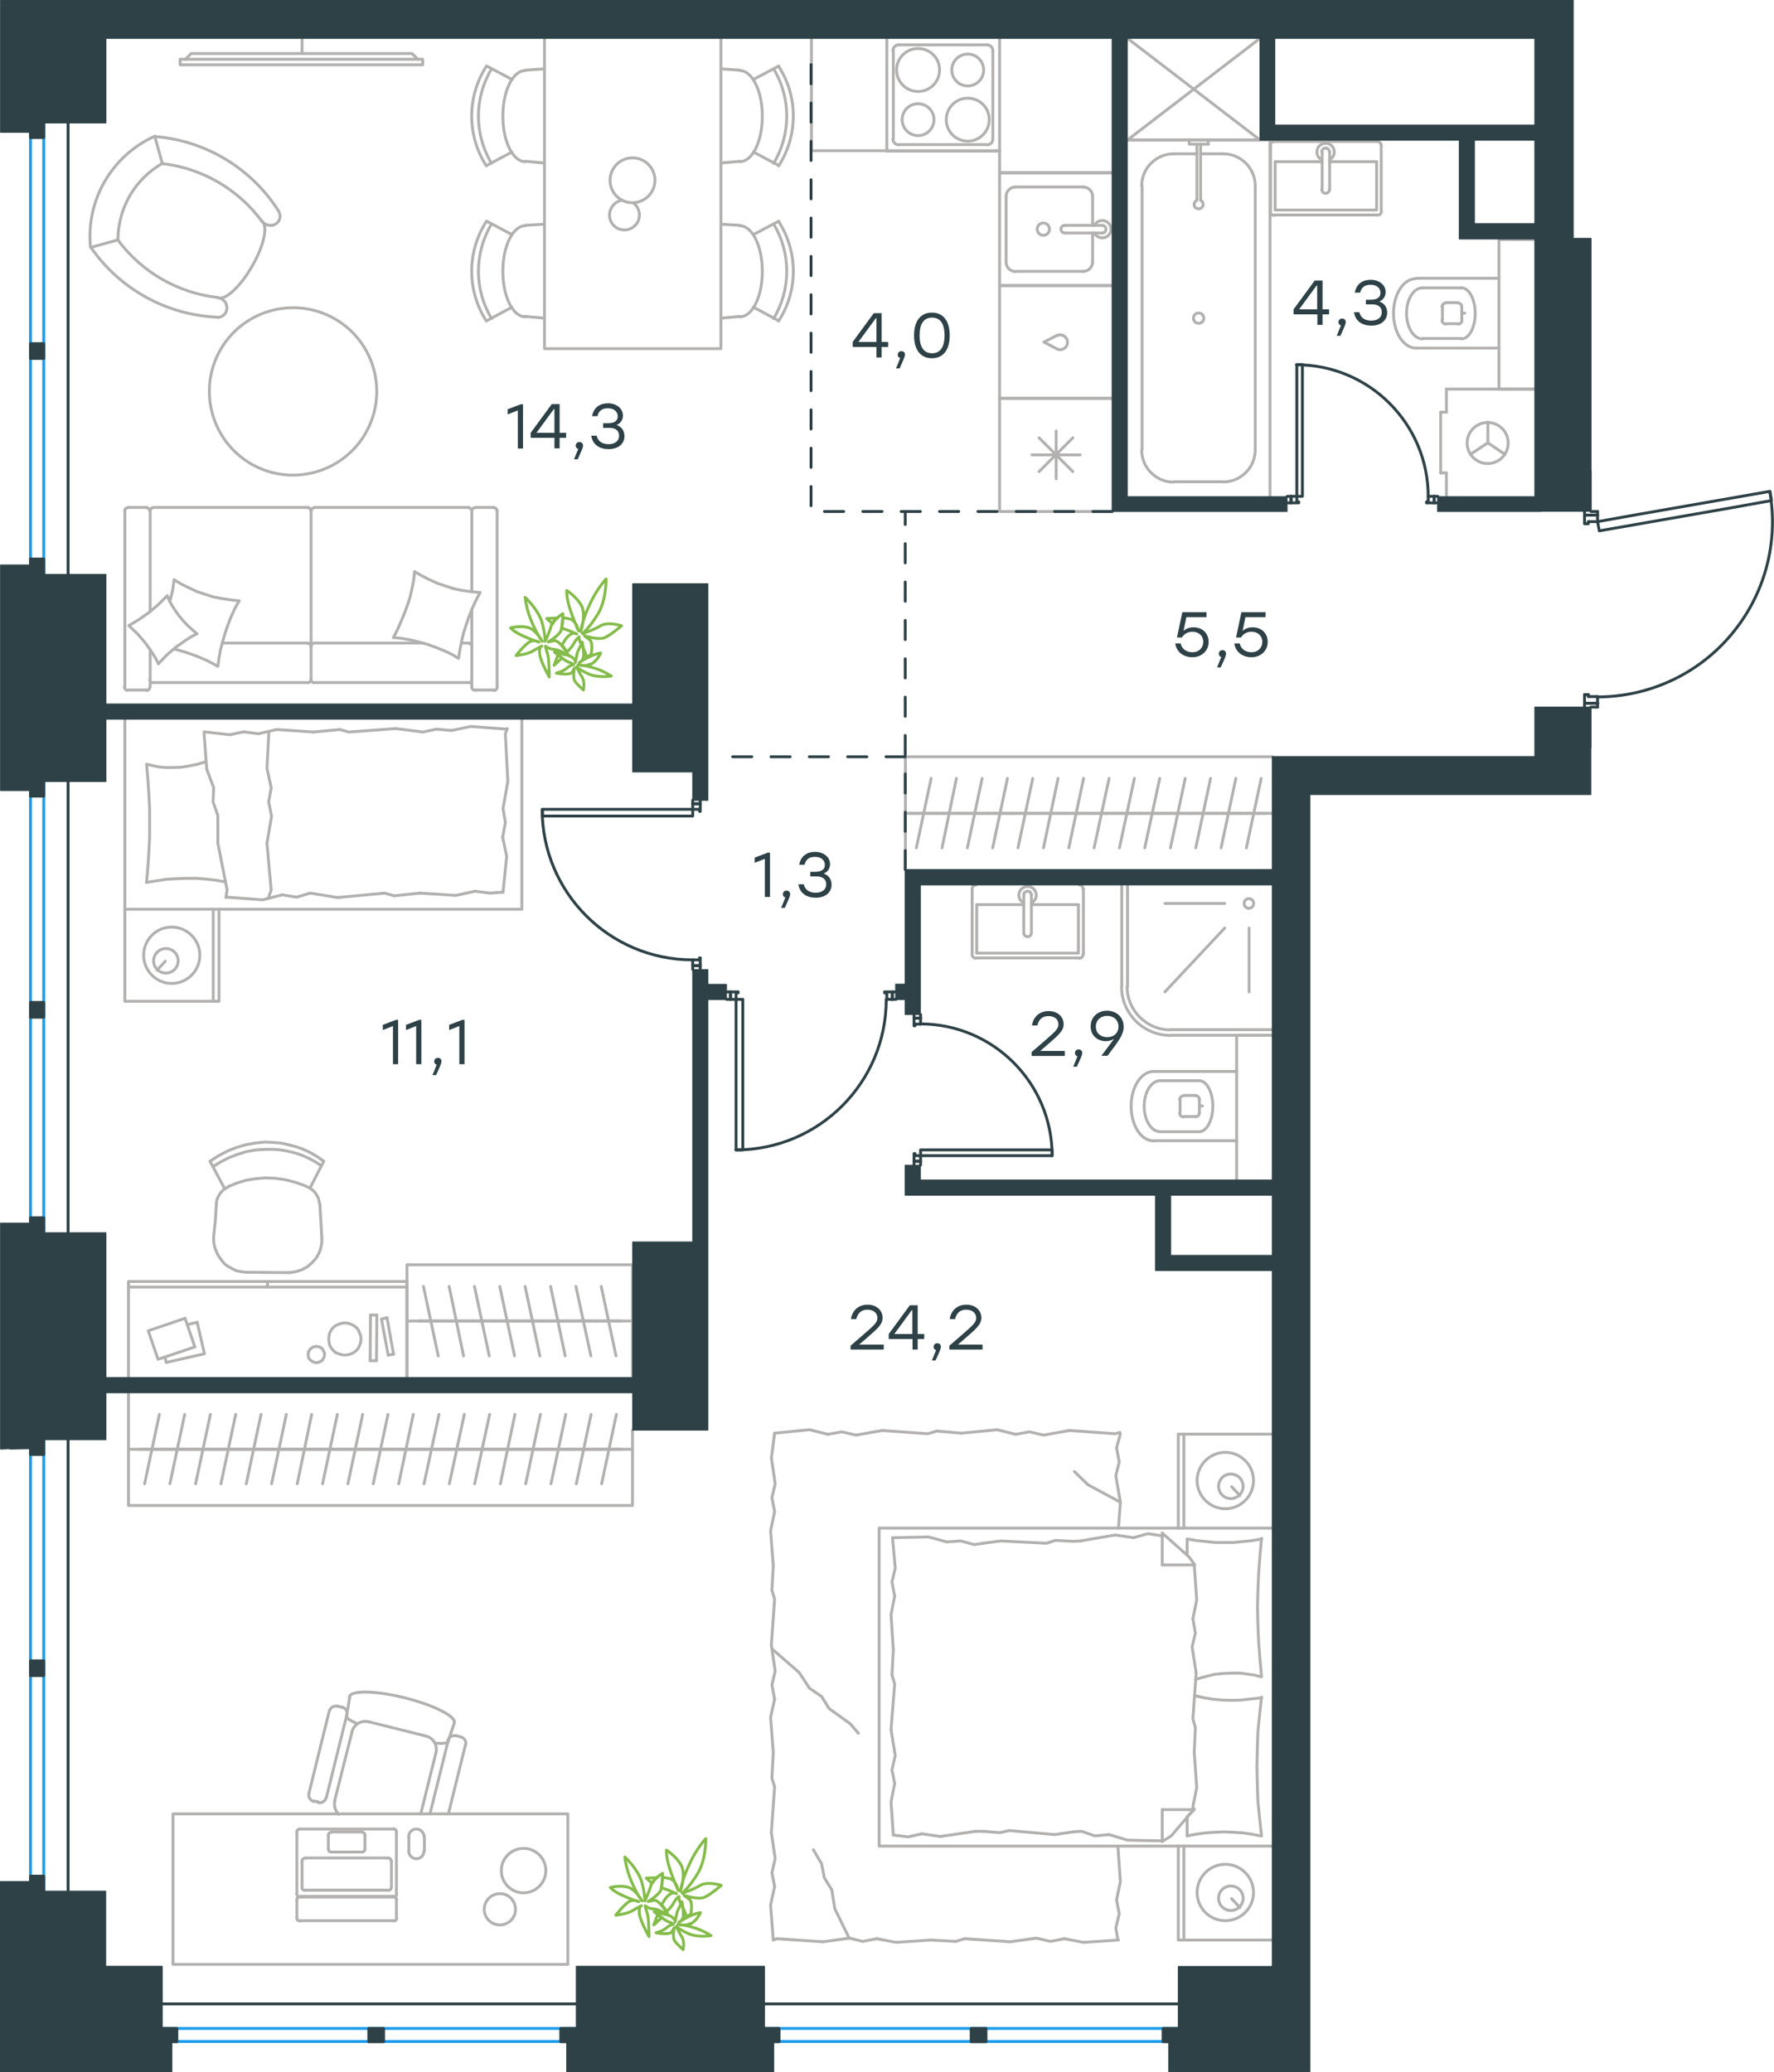 <?xml version="1.0" encoding="utf-8"?>
<!-- Generator: Adobe Illustrator 26.5.0, SVG Export Plug-In . SVG Version: 6.00 Build 0)  -->
<svg version="1.1" id="Слой_1" xmlns="http://www.w3.org/2000/svg" xmlns:xlink="http://www.w3.org/1999/xlink" x="0px" y="0px"
	 viewBox="0 0 925 1080.5" style="enable-background:new 0 0 925 1080.5;" xml:space="preserve">
<style type="text/css">
	.st0{fill:none;stroke:#2D4146;stroke-width:1.5;stroke-linecap:round;stroke-linejoin:round;stroke-miterlimit:22.926;}
	.st1{fill:none;stroke:#B2B1B0;stroke-width:1.5;stroke-linecap:round;stroke-linejoin:round;stroke-miterlimit:22.926;}
	
		.st2{fill:none;stroke:#2D4146;stroke-width:1.5;stroke-linecap:round;stroke-linejoin:round;stroke-miterlimit:22.926;stroke-dasharray:10,10;}
	.st3{fill:none;stroke:#1D9CEB;stroke-width:1.5;stroke-linecap:round;stroke-linejoin:round;stroke-miterlimit:22.926;}
	.st4{fill:#2D4146;stroke:#2D4146;stroke-width:0.5;stroke-linecap:round;stroke-linejoin:round;stroke-miterlimit:10;}
	.st5{fill:#2D4146;}
	.st6{fill:none;stroke:#84BC4A;stroke-width:1.5;stroke-linecap:round;stroke-linejoin:round;stroke-miterlimit:22.926;}
</style>
<line class="st0" x1="480" y1="530.9" x2="480" y2="529"/>
<polyline class="st0" points="480,607.5 480,605.5 480,602.6 "/>
<line class="st0" x1="480" y1="534" x2="480" y2="530.9"/>
<path class="st0" d="M548.6,602.6c0-37.9-30.8-68.7-68.7-68.7"/>
<line class="st0" x1="476.6" y1="530.9" x2="476.6" y2="534.8"/>
<line class="st0" x1="476.6" y1="605.5" x2="476.6" y2="607.5"/>
<line class="st0" x1="480" y1="602.6" x2="477.1" y2="602.6"/>
<polyline class="st0" points="476.6,605.5 476.6,601.5 477.1,601.5 477.1,602.6 "/>
<line class="st0" x1="477.1" y1="534" x2="477.1" y2="534.8"/>
<line class="st0" x1="476.6" y1="529" x2="476.6" y2="530.9"/>
<line class="st0" x1="480" y1="534" x2="477.1" y2="534"/>
<line class="st0" x1="477.1" y1="534.8" x2="476.6" y2="534.8"/>
<line class="st0" x1="480" y1="605.5" x2="476.6" y2="605.5"/>
<line class="st0" x1="480" y1="530.9" x2="476.6" y2="530.9"/>
<line class="st0" x1="480" y1="605.5" x2="476.6" y2="605.5"/>
<line class="st0" x1="480" y1="530.9" x2="476.6" y2="530.9"/>
<polygon class="st0" points="501.6,602.6 548.6,602.6 548.6,599.6 527.2,599.6 480,599.6 480,602.6 "/>
<line class="st0" x1="361.2" y1="503.5" x2="361.2" y2="505.5"/>
<polyline class="st0" points="361.2,417.2 361.2,419.1 361.2,422 "/>
<line class="st0" x1="361.2" y1="500.5" x2="361.2" y2="503.5"/>
<path class="st0" d="M282.7,422.1c0,43.3,35.1,78.4,78.4,78.4"/>
<line class="st0" x1="365.1" y1="503.5" x2="365.1" y2="499.5"/>
<line class="st0" x1="365.1" y1="419.1" x2="365.1" y2="417.2"/>
<line class="st0" x1="361.2" y1="422" x2="364.8" y2="422"/>
<polyline class="st0" points="365.1,419.1 365.1,423.1 364.8,423.1 364.8,422 "/>
<line class="st0" x1="364.8" y1="500.5" x2="364.8" y2="499.5"/>
<line class="st0" x1="365.1" y1="505.5" x2="365.1" y2="503.5"/>
<line class="st0" x1="361.2" y1="500.5" x2="364.8" y2="500.5"/>
<line class="st0" x1="364.8" y1="499.5" x2="365.1" y2="499.5"/>
<line class="st0" x1="361.2" y1="419.1" x2="365.1" y2="419.1"/>
<line class="st0" x1="361.2" y1="503.5" x2="365.1" y2="503.5"/>
<line class="st0" x1="361.2" y1="419.1" x2="365.1" y2="419.1"/>
<line class="st0" x1="361.2" y1="503.5" x2="365.1" y2="503.5"/>
<polygon class="st0" points="339.8,422 282.9,422 282.9,425.5 304.3,425.5 361.2,425.5 361.2,422 "/>
<line class="st0" x1="747.8" y1="258.8" x2="749.7" y2="258.8"/>
<polyline class="st0" points="671.2,258.8 673.2,258.8 676.2,258.8 "/>
<line class="st0" x1="744.7" y1="258.8" x2="747.8" y2="258.8"/>
<path class="st0" d="M744.7,258.9c0-37.9-30.8-68.7-68.7-68.7"/>
<line class="st0" x1="747.8" y1="262.2" x2="743.9" y2="262.2"/>
<line class="st0" x1="673.2" y1="262.2" x2="671.2" y2="262.2"/>
<line class="st0" x1="676.2" y1="258.8" x2="676.2" y2="261.7"/>
<polyline class="st0" points="673.2,262.2 677.2,262.2 677.2,261.7 676.2,261.7 "/>
<line class="st0" x1="744.7" y1="261.7" x2="743.9" y2="261.7"/>
<line class="st0" x1="749.7" y1="262.2" x2="747.8" y2="262.2"/>
<line class="st0" x1="744.7" y1="258.8" x2="744.7" y2="261.7"/>
<line class="st0" x1="743.9" y1="261.7" x2="743.9" y2="262.2"/>
<line class="st0" x1="673.2" y1="258.8" x2="673.2" y2="262.2"/>
<line class="st0" x1="747.8" y1="258.8" x2="747.8" y2="262.2"/>
<line class="st0" x1="673.2" y1="258.8" x2="673.2" y2="262.2"/>
<line class="st0" x1="747.8" y1="258.8" x2="747.8" y2="262.2"/>
<polygon class="st0" points="676.2,190.1 679.1,190.1 679.1,211.7 679.1,258.8 676.2,258.8 676.2,237.2 "/>
<line class="st0" x1="465.3" y1="521.1" x2="467.2" y2="521.1"/>
<polyline class="st0" points="378.9,521.1 380.9,521.1 383.8,521.1 "/>
<line class="st0" x1="462.4" y1="521.1" x2="465.3" y2="521.1"/>
<path class="st0" d="M383.7,599.6c43.3,0,78.4-35.1,78.4-78.4"/>
<line class="st0" x1="465.3" y1="517.2" x2="461.3" y2="517.2"/>
<line class="st0" x1="380.9" y1="517.2" x2="378.9" y2="517.2"/>
<line class="st0" x1="383.8" y1="521.1" x2="383.8" y2="517.7"/>
<polyline class="st0" points="380.9,517.2 384.9,517.2 384.9,517.7 383.8,517.7 "/>
<line class="st0" x1="462.4" y1="517.7" x2="461.3" y2="517.7"/>
<line class="st0" x1="467.2" y1="517.2" x2="465.3" y2="517.2"/>
<line class="st0" x1="462.4" y1="521.1" x2="462.4" y2="517.7"/>
<line class="st0" x1="461.3" y1="517.7" x2="461.3" y2="517.2"/>
<line class="st0" x1="380.9" y1="521.1" x2="380.9" y2="517.2"/>
<line class="st0" x1="465.3" y1="521.1" x2="465.3" y2="517.2"/>
<line class="st0" x1="380.9" y1="521.1" x2="380.9" y2="517.2"/>
<line class="st0" x1="465.3" y1="521.1" x2="465.3" y2="517.2"/>
<polygon class="st0" points="383.8,542.7 383.8,599.6 387.3,599.6 387.3,578 387.3,521.1 383.8,521.1 "/>
<line class="st0" x1="833" y1="366.7" x2="833" y2="368.7"/>
<polyline class="st0" points="833,266.7 833,268.6 833,272 "/>
<line class="st0" x1="833" y1="363.2" x2="833" y2="366.7"/>
<path class="st0" d="M832.9,363.4c27,0,52.6-11.9,69.9-32.6c17.4-20.7,24.7-48,20-74.5"/>
<line class="st0" x1="826.2" y1="366.7" x2="826.2" y2="362.2"/>
<line class="st0" x1="826.2" y1="268.6" x2="826.2" y2="266.7"/>
<line class="st0" x1="833" y1="272" x2="828.2" y2="272"/>
<polyline class="st0" points="826.2,268.6 826.2,273.1 828.2,273.1 828.2,272 "/>
<polyline class="st0" points="833,266.7 832.5,266.7 829.6,266.7 "/>
<line class="st0" x1="828.2" y1="363.2" x2="828.2" y2="362.2"/>
<line class="st0" x1="826.2" y1="368.7" x2="826.2" y2="366.7"/>
<polyline class="st0" points="833,368.7 832.5,368.7 829.6,368.7 "/>
<line class="st0" x1="833" y1="363.2" x2="828.2" y2="363.2"/>
<line class="st0" x1="828.2" y1="362.2" x2="826.2" y2="362.2"/>
<line class="st0" x1="833" y1="268.6" x2="826.2" y2="268.6"/>
<line class="st0" x1="833" y1="366.7" x2="826.2" y2="366.7"/>
<line class="st0" x1="833" y1="268.6" x2="826.2" y2="268.6"/>
<line class="st0" x1="833" y1="366.7" x2="826.2" y2="366.7"/>
<polygon class="st0" points="922.9,256.2 923.7,261 902.6,264.8 833.9,276.8 833,272 854.3,268.2 "/>
<line class="st1" x1="660.4" y1="424.1" x2="647.2" y2="424.1"/>
<line class="st1" x1="649.9" y1="442.1" x2="657.6" y2="405.9"/>
<line class="st1" x1="647.2" y1="424.1" x2="634" y2="424.1"/>
<line class="st1" x1="636.7" y1="442.1" x2="644.4" y2="405.9"/>
<line class="st1" x1="634" y1="424.1" x2="620.8" y2="424.1"/>
<line class="st1" x1="623.5" y1="442.1" x2="631.2" y2="405.9"/>
<line class="st1" x1="620.8" y1="424.1" x2="607.4" y2="424.1"/>
<line class="st1" x1="610.3" y1="442.1" x2="618" y2="405.9"/>
<line class="st1" x1="607.4" y1="424.1" x2="594.2" y2="424.1"/>
<line class="st1" x1="596.9" y1="442.1" x2="604.7" y2="405.9"/>
<line class="st1" x1="594.2" y1="424.1" x2="581" y2="424.1"/>
<line class="st1" x1="583.7" y1="442.1" x2="591.5" y2="405.9"/>
<line class="st1" x1="581" y1="424.1" x2="567.8" y2="424.1"/>
<line class="st1" x1="570.5" y1="442.1" x2="578.3" y2="405.9"/>
<line class="st1" x1="567.8" y1="424.1" x2="554.6" y2="424.1"/>
<line class="st1" x1="557.3" y1="442.1" x2="565" y2="405.9"/>
<line class="st1" x1="663.5" y1="424.1" x2="472.1" y2="424.1"/>
<line class="st1" x1="554.6" y1="424.1" x2="541.2" y2="424.1"/>
<line class="st1" x1="544.1" y1="442.1" x2="551.7" y2="405.9"/>
<line class="st1" x1="541.2" y1="424.1" x2="528" y2="424.1"/>
<line class="st1" x1="530.8" y1="442.1" x2="538.5" y2="405.9"/>
<line class="st1" x1="528" y1="424.1" x2="514.8" y2="424.1"/>
<line class="st1" x1="517.6" y1="442.1" x2="525.3" y2="405.9"/>
<line class="st1" x1="514.8" y1="424.1" x2="501.6" y2="424.1"/>
<line class="st1" x1="504.4" y1="442.1" x2="512.1" y2="405.9"/>
<line class="st1" x1="501.6" y1="424.1" x2="488.2" y2="424.1"/>
<line class="st1" x1="491.2" y1="442.1" x2="498.7" y2="405.9"/>
<line class="st1" x1="488.2" y1="424.1" x2="475" y2="424.1"/>
<line class="st1" x1="477.8" y1="442.1" x2="485.5" y2="405.9"/>
<polyline class="st1" points="472.1,453.4 472.1,394.6 663.5,394.6 "/>
<line class="st1" x1="754.2" y1="246.6" x2="751.2" y2="246.6"/>
<line class="st1" x1="754.2" y1="214.9" x2="751.2" y2="214.9"/>
<line class="st1" x1="754.2" y1="258.8" x2="754.2" y2="246.6"/>
<line class="st1" x1="754.2" y1="202.9" x2="754.2" y2="214.9"/>
<polyline class="st1" points="784.7,236.9 775.8,230.9 766.7,236.9 "/>
<line class="st1" x1="775.8" y1="230.9" x2="775.8" y2="220.1"/>
<path class="st1" d="M775.7,241.7c5.9,0,10.7-4.8,10.7-10.7c0-5.9-4.8-10.7-10.7-10.7c-5.9,0-10.7,4.8-10.7,10.7
	C765,236.9,769.8,241.7,775.7,241.7"/>
<line class="st1" x1="751.2" y1="246.6" x2="751.2" y2="214.9"/>
<line class="st1" x1="754.2" y1="202.9" x2="800.3" y2="202.9"/>
<line class="st1" x1="569.7" y1="136.6" x2="569.7" y2="121.5"/>
<path class="st1" d="M544,122.7c1.8,0,3.2-1.4,3.2-3.2c0-1.8-1.4-3.2-3.2-3.2c-1.8,0-3.2,1.4-3.2,3.2
	C540.9,121.3,542.3,122.7,544,122.7"/>
<path class="st1" d="M555.2,117.5c-1.1,0-2,0.9-2,2c0,1.1,0.9,2,2,2"/>
<line class="st1" x1="574.8" y1="121.5" x2="555.3" y2="121.5"/>
<path class="st1" d="M574.7,121.5c1.1,0,2-0.9,2-2c0-1.1-0.9-2-2-2"/>
<line class="st1" x1="574.8" y1="117.5" x2="555.3" y2="117.5"/>
<path class="st1" d="M570.7,121.5c0.9,1.9,3.1,2.9,5.1,2.4c2.1-0.5,3.5-2.3,3.5-4.4c0-2.1-1.5-3.9-3.5-4.4c-2.1-0.5-4.2,0.5-5.1,2.4
	"/>
<path class="st1" d="M564.8,141.5c2.7,0,4.9-2.2,4.9-4.9"/>
<path class="st1" d="M569.7,102.4c0-2.7-2.2-4.9-4.9-4.9"/>
<path class="st1" d="M524.6,136.7c0,2.7,2.2,4.9,4.9,4.9"/>
<path class="st1" d="M529.5,97.5c-2.7,0-4.9,2.2-4.9,4.9"/>
<line class="st1" x1="564.9" y1="141.5" x2="529.6" y2="141.5"/>
<line class="st1" x1="524.6" y1="136.6" x2="524.6" y2="102.3"/>
<line class="st1" x1="529.6" y1="97.5" x2="564.9" y2="97.5"/>
<line class="st1" x1="569.7" y1="102.3" x2="569.7" y2="117.5"/>
<polyline class="st1" points="580,148.9 521.2,148.9 521.2,90.1 580,90.1 "/>
<line class="st1" x1="541.8" y1="245.9" x2="559.4" y2="228.3"/>
<line class="st1" x1="559.4" y1="245.9" x2="541.8" y2="228.3"/>
<line class="st1" x1="538.1" y1="237.2" x2="563.2" y2="237.2"/>
<line class="st1" x1="550.7" y1="249.7" x2="550.7" y2="224.7"/>
<line class="st1" x1="521.2" y1="207.7" x2="580" y2="207.7"/>
<polyline class="st1" points="580,266.7 521.2,266.7 521.2,207.7 "/>
<path class="st1" d="M504.6,51.2c-6.2,0-11.2,5-11.2,11.2c0,6.2,5,11.2,11.2,11.2c6.2,0,11.2-5,11.2-11.2
	C515.9,56.2,510.8,51.2,504.6,51.2"/>
<path class="st1" d="M504.6,28.2c-4.6,0-8.3,3.7-8.3,8.3s3.7,8.3,8.3,8.3c4.6,0,8.3-3.7,8.3-8.3S509.2,28.2,504.6,28.2"/>
<path class="st1" d="M478.7,25.3c-6.2,0-11.2,5-11.2,11.2c0,6.2,5,11.2,11.2,11.2c6.2,0,11.2-5,11.2-11.2
	C490,30.3,484.9,25.3,478.7,25.3"/>
<path class="st1" d="M478.7,54.1c-4.6,0-8.3,3.7-8.3,8.3c0,4.6,3.7,8.3,8.3,8.3c4.6,0,8.3-3.7,8.3-8.3
	C487,57.8,483.3,54.1,478.7,54.1"/>
<path class="st1" d="M517.7,26.4c0-1.6-1.3-3-3-3"/>
<path class="st1" d="M514.7,75.5c1.7,0,3-1.3,3-3"/>
<path class="st1" d="M468.6,23.4c-1.6,0-3,1.3-3,3"/>
<path class="st1" d="M465.6,72.5c0,1.7,1.4,3,3,3"/>
<line class="st1" x1="517.7" y1="26.3" x2="517.7" y2="72.4"/>
<line class="st1" x1="468.7" y1="23.4" x2="514.8" y2="23.4"/>
<line class="st1" x1="465.8" y1="72.4" x2="465.8" y2="26.3"/>
<line class="st1" x1="514.8" y1="75.4" x2="468.7" y2="75.4"/>
<polyline class="st1" points="521.2,20 521.2,78.8 462.4,78.8 462.4,20 "/>
<path class="st1" d="M551.2,182c1.6,0.7,3.5,0.2,4.6-1.1c1.1-1.4,1.1-3.4,0-4.8c-1.1-1.4-3-1.9-4.6-1.1"/>
<polyline class="st1" points="551.3,174.8 544.3,178.4 551.3,182 "/>
<line class="st1" x1="521.2" y1="148.9" x2="580" y2="148.9"/>
<polyline class="st1" points="580,207.7 521.2,207.7 521.2,148.9 "/>
<line class="st1" x1="606" y1="959.9" x2="587.9" y2="959.5"/>
<polyline class="st1" points="442.8,1010.6 435.3,995.3 433.7,985.4 "/>
<polyline class="st1" points="433.7,985.4 429.8,979.1 428.4,971.8 424.1,964.5 "/>
<polyline class="st1" points="584.2,783.3 567.3,774.2 560.2,767.3 "/>
<polyline class="st1" points="402.9,860.1 416.7,872.1 422.1,880.3 "/>
<line class="st1" x1="443.3" y1="898.8" x2="447.6" y2="903.8"/>
<polyline class="st1" points="422.1,880.3 428.4,884.6 432.3,890.9 443.3,898.8 "/>
<line class="st1" x1="584.2" y1="747.6" x2="582.2" y2="755"/>
<line class="st1" x1="584.2" y1="783.3" x2="583.2" y2="796.8"/>
<polyline class="st1" points="582.2,755 583.6,762.3 581.8,769.5 584.2,783.3 "/>
<polyline class="st1" points="501.3,747.3 520,745.5 529.6,747.9 "/>
<polyline class="st1" points="557.7,745.9 581.5,747.6 583.9,746.9 "/>
<polyline class="st1" points="529.6,747.9 536.8,746.6 544.1,748.3 557.7,745.9 "/>
<polyline class="st1" points="403.9,747.3 422.1,745.5 431.7,747.9 "/>
<polyline class="st1" points="460,745.9 483.8,747.6 488.4,746.2 "/>
<polyline class="st1" points="431.7,747.9 439,746.6 446.3,748.3 460,745.9 "/>
<line class="st1" x1="488.4" y1="746.2" x2="501.3" y2="747.3"/>
<polyline class="st1" points="403.2,816.4 401.8,798.2 403.9,788.2 "/>
<polyline class="st1" points="403.9,788.2 402.5,780.9 404.2,773.7 402.2,760 "/>
<line class="st1" x1="402.2" y1="760.5" x2="403.9" y2="747.3"/>
<polyline class="st1" points="403.2,913.7 401.8,895.5 403.9,886 "/>
<polyline class="st1" points="402.2,857.8 403.9,833.8 402.5,829.2 "/>
<polyline class="st1" points="403.9,886 402.5,878.6 404.2,871.4 402.2,857.8 "/>
<line class="st1" x1="402.5" y1="829.2" x2="403.2" y2="816.4"/>
<polyline class="st1" points="403.2,1011.6 401.8,993.3 403.9,983.7 "/>
<polyline class="st1" points="402.2,955.6 403.9,931.7 402.5,927.1 "/>
<polyline class="st1" points="403.9,983.7 402.5,976.5 404.2,969.1 402.2,955.6 "/>
<line class="st1" x1="402.5" y1="927.1" x2="403.2" y2="913.7"/>
<polyline class="st1" points="485.3,1011.6 467.2,1012.8 457.2,1010.9 "/>
<polyline class="st1" points="429.1,1012.5 405.1,1010.9 403.2,1011.6 "/>
<polyline class="st1" points="457.2,1010.9 449.8,1012.3 443,1010.6 429.1,1012.5 "/>
<polyline class="st1" points="583.2,1011.6 564.9,1012.8 555,1010.9 "/>
<polyline class="st1" points="526.8,1012.5 503,1010.9 498.4,1012.3 "/>
<polyline class="st1" points="555,1010.9 547.7,1012.3 540.4,1010.6 526.8,1012.5 "/>
<line class="st1" x1="498.4" y1="1012.3" x2="485.3" y2="1011.6"/>
<polyline class="st1" points="582.9,962.8 584.2,981.1 582.2,990.7 "/>
<polyline class="st1" points="582.2,990.7 583.6,997.9 581.8,1005.3 582.9,1011.6 "/>
<polyline class="st1" points="622.7,913.7 624,932.1 622,942 622.3,943.6 "/>
<polyline class="st1" points="622.7,816 624,834.2 622,844.1 "/>
<polyline class="st1" points="623.7,872.4 622,896.2 623.3,900.9 "/>
<polyline class="st1" points="622,844.1 623.3,851.5 621.6,858.7 623.7,872.4 "/>
<line class="st1" x1="623.3" y1="900.9" x2="622.7" y2="913.7"/>
<polyline class="st1" points="619,957.3 623.7,956.4 628.7,955.7 633.5,955.4 638.3,955.2 643.1,955.4 647.9,955.7 652.7,956.4 
	657.5,957.3 "/>
<polyline class="st1" points="657.8,957.3 656.8,948.2 655.9,939.3 655.6,930.2 655.4,921.1 655.6,912 655.9,902.9 656.8,894 
	657.8,884.9 "/>
<polyline class="st1" points="563.3,803.5 581.5,800.4 591.1,801.8 "/>
<polyline class="st1" points="591.1,801.8 598.5,799.7 605.7,800.8 606.4,800.8 "/>
<line class="st1" x1="559.4" y1="803.7" x2="563.3" y2="803.5"/>
<polyline class="st1" points="512.6,804.7 521.8,803.5 545.7,804.7 550.3,803.2 559.4,803.7 "/>
<polyline class="st1" points="465.4,801.8 484.1,801.4 493.7,804 "/>
<polyline class="st1" points="493.7,804 500.9,803.5 508,805.4 512.6,804.7 "/>
<polyline class="st1" points="508.6,954.9 490.3,957.6 480.7,956.2 "/>
<polyline class="st1" points="480.7,956.2 473.5,957.8 466.1,956.9 "/>
<line class="st1" x1="512.6" y1="954.9" x2="508.6" y2="954.9"/>
<polyline class="st1" points="559.4,955.2 550,956.6 526.1,954.5 521.5,955.6 512.6,954.9 "/>
<line class="st1" x1="587.9" y1="959.5" x2="578.3" y2="956.6"/>
<polyline class="st1" points="578.3,956.6 570.9,957.3 564,954.9 559.4,955.2 "/>
<polyline class="st1" points="657.8,885.3 650.3,886.1 646.7,886.5 643.2,886.6 638.1,886.5 633,886.1 628,885.3 623,884.2 "/>
<polyline class="st1" points="657.8,802.5 653,803.3 648.2,803.8 643.2,804.3 638.6,804.3 633.6,804.3 628.8,803.8 624,803.3 
	619.2,802.5 "/>
<polyline class="st1" points="623.3,875.7 628.3,874.3 633,873.1 637.8,872.6 642.9,872.4 646.5,872.4 650.3,872.9 653.8,873.4 
	657.5,874.3 "/>
<polyline class="st1" points="657.8,874.3 657,865.4 656.3,856.5 655.9,847.4 655.7,838.3 655.9,829.2 656.3,820.1 657,811 
	657.8,802.1 "/>
<polyline class="st1" points="465.8,860.4 464.6,841.9 466.5,832.3 "/>
<polyline class="st1" points="466.5,832.3 465.1,824.9 466.8,817.7 465.4,801.8 "/>
<polyline class="st1" points="465.8,956.9 464.6,939.6 466.5,930 "/>
<polyline class="st1" points="464.6,901.9 466.5,878.1 465.1,873.3 "/>
<polyline class="st1" points="466.5,930 465.1,922.8 466.8,915.4 464.6,901.9 "/>
<line class="st1" x1="465.1" y1="873.3" x2="465.8" y2="860.4"/>
<line class="st1" x1="606" y1="799.4" x2="606" y2="816"/>
<polyline class="st1" points="622.7,943.2 610.7,957.3 606,960.2 "/>
<line class="st1" x1="622.7" y1="816" x2="606" y2="816"/>
<line class="st1" x1="619" y1="957.3" x2="619" y2="947.5"/>
<polyline class="st1" points="606,799.4 619.9,811.7 623,816 "/>
<line class="st1" x1="606" y1="960.2" x2="606" y2="943.6"/>
<polyline class="st1" points="619,947.3 622.7,943.6 606,943.6 "/>
<line class="st1" x1="619" y1="810.8" x2="619" y2="802.5"/>
<line class="st1" x1="642.2" y1="990" x2="646.5" y2="994.7"/>
<path class="st1" d="M641.8,996.2c3.5,0,6.4-2.9,6.4-6.4c0-3.6-2.9-6.4-6.4-6.4c-3.6,0-6.4,2.9-6.4,6.4
	C635.4,993.3,638.2,996.2,641.8,996.2"/>
<path class="st1" d="M638.9,1001.5c8.1,0,14.7-6.6,14.7-14.7c0-8.1-6.6-14.7-14.7-14.7c-8.1,0-14.7,6.6-14.7,14.7
	C624.2,995,630.8,1001.5,638.9,1001.5"/>
<line class="st1" x1="642.2" y1="775.2" x2="646.5" y2="779.8"/>
<path class="st1" d="M641.8,781.4c3.5,0,6.4-2.9,6.4-6.4c0-3.5-2.9-6.4-6.4-6.4c-3.6,0-6.4,2.9-6.4,6.4
	C635.4,778.5,638.2,781.4,641.8,781.4"/>
<path class="st1" d="M638.9,786.7c8.1,0,14.7-6.6,14.7-14.7c0-8.1-6.6-14.7-14.7-14.7c-8.1,0-14.7,6.6-14.7,14.7
	C624.2,780.1,630.8,786.7,638.9,786.7"/>
<line class="st1" x1="617.3" y1="962.6" x2="617.3" y2="1011.6"/>
<line class="st1" x1="617.3" y1="747.8" x2="617.3" y2="796.8"/>
<polyline class="st1" points="663.5,1011.6 614.4,1011.6 614.4,962.6 "/>
<polyline class="st1" points="663.5,747.8 614.4,747.8 614.4,796.8 "/>
<polyline class="st1" points="663.5,962.6 458.4,962.6 458.4,796.8 663.5,796.8 "/>
<line class="st1" x1="612.1" y1="80.2" x2="624.1" y2="80.2"/>
<path class="st1" d="M624,104.5c-1,0.5-1.5,1.6-1.3,2.6c0.2,1.1,1.2,1.8,2.3,1.8c1.1,0,2-0.8,2.3-1.8c0.2-1.1-0.3-2.2-1.3-2.6"/>
<line class="st1" x1="624.1" y1="75.2" x2="624.1" y2="104.3"/>
<line class="st1" x1="626" y1="75.2" x2="626" y2="104.3"/>
<line class="st1" x1="630" y1="75.2" x2="630" y2="73"/>
<polyline class="st1" points="630,75.2 620.1,75.2 620.1,73 "/>
<path class="st1" d="M625,163.2c-1.5,0-2.7,1.2-2.7,2.7c0,1.5,1.2,2.7,2.7,2.7c1.5,0,2.7-1.2,2.7-2.7
	C627.7,164.4,626.5,163.2,625,163.2"/>
<path class="st1" d="M612,80.2c-9.2,0-16.7,7.5-16.7,16.7"/>
<path class="st1" d="M654.5,96.9c0-9.2-7.5-16.7-16.7-16.7"/>
<path class="st1" d="M595.3,234.7c0,9.2,7.5,16.7,16.7,16.7"/>
<path class="st1" d="M637.8,251.3c9.2,0,16.7-7.5,16.7-16.7"/>
<line class="st1" x1="637.9" y1="80.2" x2="626" y2="80.2"/>
<line class="st1" x1="595.5" y1="96.9" x2="595.5" y2="234.5"/>
<line class="st1" x1="612.1" y1="251.2" x2="637.9" y2="251.2"/>
<line class="st1" x1="654.5" y1="234.5" x2="654.5" y2="96.9"/>
<polyline class="st1" points="662.2,258.8 662.2,73 587.9,73 "/>
<line class="st1" x1="625.4" y1="576.7" x2="627" y2="576.7"/>
<path class="st1" d="M617.1,571.4c-1.1,0-2,0.9-2,2"/>
<path class="st1" d="M615.1,580.4c0,1.1,0.9,2,2,2"/>
<path class="st1" d="M625.4,573.3c0-1.1-0.9-2-2-2"/>
<path class="st1" d="M623.4,582.3c1.1,0,2-0.9,2-2"/>
<line class="st1" x1="623.5" y1="571.2" x2="617.2" y2="571.2"/>
<line class="st1" x1="615.3" y1="573.2" x2="615.3" y2="580.3"/>
<line class="st1" x1="617.2" y1="582.2" x2="623.5" y2="582.2"/>
<line class="st1" x1="625.4" y1="580.3" x2="625.4" y2="573.2"/>
<path class="st1" d="M625.3,590.1c3.9,0,7.1-6,7.1-13.3c0-7.3-3.2-13.3-7.1-13.3"/>
<line class="st1" x1="605" y1="563.5" x2="625.4" y2="563.5"/>
<path class="st1" d="M604.9,563.5c-4.6,0-8.3,6-8.3,13.3c0,7.3,3.7,13.3,8.3,13.3"/>
<line class="st1" x1="605" y1="590.1" x2="625.4" y2="590.1"/>
<path class="st1" d="M601.5,558.7c-6.5,0-11.7,8.1-11.7,18.1c0,10,5.2,18.1,11.7,18.1"/>
<line class="st1" x1="601.6" y1="558.7" x2="644.8" y2="558.7"/>
<line class="st1" x1="601.6" y1="594.8" x2="644.8" y2="594.8"/>
<polyline class="st1" points="663.5,539.8 644.8,539.8 644.8,615.2 "/>
<line class="st1" x1="537.8" y1="471.7" x2="562.3" y2="471.7"/>
<polyline class="st1" points="533.8,471.7 509.3,471.7 509.3,497 "/>
<polyline class="st1" points="509.3,497 562.3,497 562.3,471.7 "/>
<path class="st1" d="M562.7,499.7c1.1,0,2-0.9,2-2"/>
<path class="st1" d="M506.9,497.7c0,1.1,0.9,2,2,2"/>
<path class="st1" d="M564.7,463.4c0-1.1-0.9-2-2-2"/>
<path class="st1" d="M508.9,461.5c-1.1,0-2,0.9-2,2"/>
<path class="st1" d="M533.8,486.4c0,1.1,0.9,2,2,2c1.1,0,2-0.9,2-2"/>
<line class="st1" x1="537.8" y1="466.6" x2="537.8" y2="486.3"/>
<path class="st1" d="M537.8,466.7c0-1.1-0.9-2-2-2c-1.1,0-2,0.9-2,2"/>
<line class="st1" x1="533.8" y1="466.6" x2="533.8" y2="486.3"/>
<path class="st1" d="M537.8,470.8c1.9-0.9,2.9-3.1,2.4-5.1c-0.5-2.1-2.3-3.5-4.4-3.5c-2.1,0-3.9,1.5-4.4,3.5
	c-0.5,2.1,0.5,4.2,2.4,5.1"/>
<line class="st1" x1="564.9" y1="463.3" x2="564.9" y2="497.6"/>
<line class="st1" x1="562.8" y1="499.5" x2="509" y2="499.5"/>
<line class="st1" x1="506.9" y1="497.6" x2="506.9" y2="463.3"/>
<polyline class="st1" points="76.4,460.1 86.7,458.5 91.9,458.2 97,458 102.3,458 107.6,458.4 112.8,459 117.6,459.9 "/>
<polyline class="st1" points="107.3,397.2 103,398.5 98.6,399.4 94.1,400.1 89.5,400.2 86.2,400.2 82.8,399.9 79.5,399.2 
	76.4,398.5 77.1,406.2 77.6,413.8 78,421.5 78,429.4 78,436.9 77.6,444.7 77.1,452.4 76.4,460.1 "/>
<polyline class="st1" points="111.4,410.7 107.8,401.1 106.4,382.2 "/>
<polyline class="st1" points="117.8,468 118.4,463.9 113.6,439.7 "/>
<polyline class="st1" points="113.6,439.7 113.6,425.3 111.1,418.1 111.4,410.7 "/>
<polyline class="st1" points="106.4,381.6 119.8,383.1 127,381.6 "/>
<polyline class="st1" points="262.1,436.6 264.2,446.5 262.3,465.2 "/>
<polyline class="st1" points="264.5,379.9 263.5,382.6 264.8,407.5 "/>
<polyline class="st1" points="264.8,407.5 262.3,421.5 263.5,428.9 262.1,436.6 "/>
<polyline class="st1" points="247.7,464.7 237.8,466.9 219.1,465.7 "/>
<polyline class="st1" points="262.3,465.2 255.4,465.7 247.7,464.7 "/>
<polyline class="st1" points="147.2,466.6 136.9,469.2 118.3,467.8 "/>
<polyline class="st1" points="205.5,467.1 200.6,465.7 176,468 "/>
<polyline class="st1" points="176,468 161.8,465.7 154.6,467.8 147.2,466.6 "/>
<line class="st1" x1="219.1" y1="465.7" x2="205.5" y2="467.1"/>
<polyline class="st1" points="127,381.6 134.7,382.6 144.3,380.4 163.4,381.7 "/>
<polyline class="st1" points="235.4,380.9 245.5,378.8 264.2,380.2 "/>
<polyline class="st1" points="177.2,380.4 181.9,381.7 206.4,379.9 "/>
<polyline class="st1" points="206.4,379.9 220.5,381.7 227.6,380.2 235.4,380.9 "/>
<line class="st1" x1="163.4" y1="381.7" x2="177.2" y2="380.4"/>
<polyline class="st1" points="141.4,410.7 139.2,400.6 140.2,381.7 "/>
<polyline class="st1" points="140.2,467.4 141.4,464.2 139.2,439.7 "/>
<polyline class="st1" points="139.2,439.7 141.6,425.6 140.1,418.1 141.4,410.7 "/>
<line class="st1" x1="86.2" y1="501.2" x2="81.9" y2="505.9"/>
<path class="st1" d="M86.5,494.6c-3.5,0-6.4,2.9-6.4,6.4c0,3.5,2.9,6.4,6.4,6.4c3.6,0,6.4-2.9,6.4-6.4
	C92.9,497.4,90,494.6,86.5,494.6"/>
<polyline class="st1" points="272.1,375.1 272.1,474.1 65.1,474.1 65.1,375.1 "/>
<path class="st1" d="M89.5,483.4c-8.1,0-14.6,6.6-14.6,14.7c0,8.1,6.6,14.7,14.6,14.7c8.1,0,14.7-6.6,14.7-14.7
	C104.2,490,97.6,483.4,89.5,483.4"/>
<line class="st1" x1="111.2" y1="522.1" x2="111.2" y2="474.1"/>
<polyline class="st1" points="65.1,474.1 65.1,522.1 114.2,522.1 114.2,474.1 "/>
<line class="st1" x1="218.1" y1="688.8" x2="231.3" y2="688.8"/>
<line class="st1" x1="228.5" y1="707" x2="220.8" y2="670.8"/>
<line class="st1" x1="231.3" y1="688.8" x2="244.6" y2="688.8"/>
<line class="st1" x1="241.7" y1="707" x2="234.2" y2="670.8"/>
<line class="st1" x1="212.2" y1="688.8" x2="329.8" y2="688.8"/>
<line class="st1" x1="244.6" y1="688.8" x2="257.8" y2="688.8"/>
<line class="st1" x1="255.1" y1="707" x2="247.4" y2="670.8"/>
<line class="st1" x1="257.8" y1="688.8" x2="271" y2="688.8"/>
<line class="st1" x1="268.3" y1="707" x2="260.6" y2="670.8"/>
<line class="st1" x1="271" y1="688.8" x2="284.2" y2="688.8"/>
<line class="st1" x1="281.5" y1="707" x2="273.8" y2="670.8"/>
<line class="st1" x1="284.2" y1="688.8" x2="297.6" y2="688.8"/>
<line class="st1" x1="294.7" y1="707" x2="287.1" y2="670.8"/>
<line class="st1" x1="297.6" y1="688.8" x2="310.8" y2="688.8"/>
<line class="st1" x1="308.1" y1="707" x2="300.3" y2="670.8"/>
<line class="st1" x1="310.8" y1="688.8" x2="324" y2="688.8"/>
<line class="st1" x1="321.2" y1="707" x2="313.5" y2="670.8"/>
<polyline class="st1" points="329.8,718.3 329.8,659.5 212.2,659.5 212.2,718.3 "/>
<line class="st1" x1="762.2" y1="163.3" x2="763.8" y2="163.3"/>
<path class="st1" d="M751.9,167c0,1.1,0.9,2,2,2"/>
<path class="st1" d="M753.9,158c-1.1,0-2,0.9-2,2"/>
<path class="st1" d="M760.3,169c1.1,0,2-0.9,2-2"/>
<path class="st1" d="M762.2,160c0-1.1-0.9-2-2-2"/>
<line class="st1" x1="760.3" y1="168.8" x2="754" y2="168.8"/>
<line class="st1" x1="752.1" y1="166.9" x2="752.1" y2="159.9"/>
<line class="st1" x1="754" y1="157.8" x2="760.3" y2="157.8"/>
<line class="st1" x1="762.2" y1="159.9" x2="762.2" y2="166.9"/>
<path class="st1" d="M762.1,176.7c3.9,0,7.1-5.9,7.1-13.3c0-7.3-3.2-13.3-7.1-13.3"/>
<line class="st1" x1="741.8" y1="176.5" x2="762.2" y2="176.5"/>
<path class="st1" d="M741.7,150.1c-4.6,0-8.3,5.9-8.3,13.3c0,7.3,3.7,13.3,8.3,13.3"/>
<line class="st1" x1="741.8" y1="150.1" x2="762.2" y2="150.1"/>
<path class="st1" d="M738.3,145.3c-6.5,0-11.7,8.1-11.7,18.1c0,10,5.3,18.1,11.7,18.1"/>
<line class="st1" x1="738.4" y1="181.5" x2="781.6" y2="181.5"/>
<line class="st1" x1="738.4" y1="145.1" x2="781.6" y2="145.1"/>
<polyline class="st1" points="800.3,202.9 781.6,202.9 781.6,124.9 800.3,124.9 "/>
<path class="st1" d="M584.8,514.5c0,14,11.4,25.4,25.5,25.4"/>
<path class="st1" d="M587.7,514.5c0,12.4,10.1,22.5,22.5,22.5"/>
<line class="st1" x1="638.6" y1="483.9" x2="607.4" y2="517.2"/>
<line class="st1" x1="638.6" y1="471.1" x2="607.4" y2="471.1"/>
<line class="st1" x1="651.3" y1="483.9" x2="651.3" y2="517.2"/>
<path class="st1" d="M651.2,473.6c1.4,0,2.5-1.1,2.5-2.5c0-1.4-1.1-2.5-2.5-2.5c-1.4,0-2.5,1.1-2.5,2.5
	C648.7,472.5,649.8,473.6,651.2,473.6"/>
<line class="st1" x1="610.3" y1="536.9" x2="663.5" y2="536.9"/>
<line class="st1" x1="587.9" y1="461.3" x2="587.9" y2="514.4"/>
<line class="st1" x1="610.3" y1="539.8" x2="663.5" y2="539.8"/>
<line class="st1" x1="584.9" y1="461.3" x2="584.9" y2="514.4"/>
<g>
	<line class="st1" x1="693.3" y1="84.3" x2="717.8" y2="84.3"/>
	<polyline class="st1" points="689.4,84.3 664.9,84.3 664.9,109.5 	"/>
	<polyline class="st1" points="664.9,109.5 717.8,109.5 717.8,84.3 	"/>
	<path class="st1" d="M718.3,112.2c1.1,0,2-0.9,2-2"/>
	<path class="st1" d="M662.3,110.3c0,1.1,0.9,2,2,2"/>
	<path class="st1" d="M720.2,75.8c0-1.1-0.9-2-2-2"/>
	<path class="st1" d="M664.3,73.8c-1.1,0-2,0.9-2,2"/>
	<path class="st1" d="M689.2,98.8c0,1.1,0.9,2,2,2c1.1,0,2-0.9,2-2"/>
	<line class="st1" x1="693.3" y1="79.2" x2="693.3" y2="98.7"/>
	<path class="st1" d="M693.2,79.2c0-1.1-0.9-2-2-2c-1.1,0-2,0.9-2,2"/>
	<line class="st1" x1="689.4" y1="79.2" x2="689.4" y2="98.7"/>
	<path class="st1" d="M693.2,83.3c1.9-0.9,2.9-3.1,2.4-5.1c-0.5-2.1-2.3-3.5-4.4-3.5c-2.1,0-4,1.5-4.4,3.5c-0.5,2.1,0.5,4.2,2.4,5.1
		"/>
	<line class="st1" x1="720.2" y1="75.7" x2="720.2" y2="110.2"/>
	<line class="st1" x1="718.4" y1="112.1" x2="664.4" y2="112.1"/>
	<line class="st1" x1="662.5" y1="110.2" x2="662.5" y2="75.7"/>
	<line class="st1" x1="664.4" y1="73.8" x2="718.4" y2="73.8"/>
</g>
<path class="st1" d="M226.8,908.9c4.2,0.4,6.7,0,6.9-0.8"/>
<path class="st1" d="M180.6,894.8c-0.2,0.9,1.8,2.3,5.7,4"/>
<line class="st1" x1="236.9" y1="898.3" x2="233.7" y2="907.9"/>
<line class="st1" x1="182.4" y1="884.7" x2="180.7" y2="894.9"/>
<path class="st1" d="M236.9,898.4c0.9-3.5-10.7-9.3-25.8-13.1c-15.1-3.8-28.1-4-28.9-0.6"/>
<path class="st1" d="M237.8,905.1c-1.9-0.5-3.8,0.7-4.3,2.5"/>
<path class="st1" d="M242.8,909.9c0.5-1.9-0.7-3.8-2.6-4.2"/>
<line class="st1" x1="224.2" y1="945.8" x2="233.7" y2="907.6"/>
<line class="st1" x1="237.9" y1="905" x2="240.2" y2="905.7"/>
<line class="st1" x1="242.7" y1="909.8" x2="233.8" y2="945.8"/>
<line class="st1" x1="192.3" y1="897.8" x2="222" y2="905.2"/>
<path class="st1" d="M227.3,914c1-3.9-1.4-7.9-5.3-8.8"/>
<line class="st1" x1="227.3" y1="913.9" x2="219.4" y2="945.8"/>
<path class="st1" d="M192.3,897.8c-3.9-1-7.9,1.4-8.8,5.3"/>
<path class="st1" d="M174.6,939c-0.6,2.5,0.1,5.2,2,7"/>
<line class="st1" x1="183.6" y1="902.9" x2="174.5" y2="938.9"/>
<path class="st1" d="M180.9,894.4c0.5-1.9-0.7-3.8-2.6-4.3"/>
<path class="st1" d="M176,889.7c-1.9-0.5-3.8,0.7-4.3,2.6"/>
<path class="st1" d="M165.8,939.9c1.9,0.5,3.8-0.7,4.3-2.6"/>
<path class="st1" d="M161.1,935.1c-0.5,1.9,0.7,3.8,2.6,4.3"/>
<line class="st1" x1="170.2" y1="937.2" x2="180.8" y2="894.4"/>
<line class="st1" x1="178.4" y1="890.3" x2="176" y2="889.6"/>
<line class="st1" x1="171.7" y1="892.1" x2="161.1" y2="935"/>
<line class="st1" x1="163.7" y1="939.1" x2="166.1" y2="939.6"/>
<path class="st1" d="M268.8,995.6c0-4.5-3.6-8.2-8.1-8.2c-4.5,0-8.2,3.6-8.2,8.2c0,4.5,3.6,8.1,8.2,8.1
	C265.1,1003.7,268.8,1000.1,268.8,995.6"/>
<path class="st1" d="M284.6,975.4c0-6.4-5.2-11.6-11.6-11.6c-6.4,0-11.6,5.2-11.6,11.6c0,6.4,5.2,11.6,11.6,11.6
	C279.4,986.9,284.6,981.8,284.6,975.4"/>
<path class="st1" d="M213.1,965.1c0,2.2,1.8,4.1,4,4.1c2.2,0,4-1.8,4-4.1"/>
<path class="st1" d="M221.1,957.7c0-2.2-1.8-4-4-4c-2.2,0-4,1.8-4,4"/>
<line class="st1" x1="221.3" y1="965" x2="221.3" y2="957.6"/>
<line class="st1" x1="213.2" y1="957.6" x2="213.2" y2="965"/>
<path class="st1" d="M190.3,956.9c0-0.8-0.6-1.5-1.5-1.5"/>
<path class="st1" d="M188.8,965.7c0.8,0,1.5-0.7,1.5-1.5"/>
<path class="st1" d="M171.2,964.2c0,0.8,0.6,1.5,1.5,1.5"/>
<path class="st1" d="M172.7,955.4c-0.8,0-1.5,0.6-1.5,1.5"/>
<line class="st1" x1="190.3" y1="964.1" x2="190.3" y2="956.8"/>
<line class="st1" x1="188.9" y1="955.2" x2="172.8" y2="955.2"/>
<line class="st1" x1="171.2" y1="956.8" x2="171.2" y2="964.1"/>
<line class="st1" x1="172.8" y1="965.7" x2="188.9" y2="965.7"/>
<path class="st1" d="M204,970.4c0-0.8-0.6-1.5-1.5-1.5"/>
<path class="st1" d="M202.5,985.7c0.8,0,1.5-0.6,1.5-1.4"/>
<path class="st1" d="M157.5,984.3c0,0.8,0.6,1.4,1.5,1.4"/>
<path class="st1" d="M159,968.9c-0.8,0-1.5,0.6-1.5,1.5"/>
<line class="st1" x1="204.1" y1="984.2" x2="204.1" y2="970.3"/>
<line class="st1" x1="202.6" y1="968.8" x2="159.1" y2="968.8"/>
<line class="st1" x1="157.5" y1="970.3" x2="157.5" y2="984.2"/>
<line class="st1" x1="159.1" y1="985.6" x2="202.6" y2="985.6"/>
<path class="st1" d="M206.7,990.4c0-0.8-0.7-1.5-1.5-1.5"/>
<path class="st1" d="M205.3,1001.7c0.8,0,1.5-0.6,1.5-1.5"/>
<path class="st1" d="M154.8,1000.2c0,0.8,0.6,1.5,1.5,1.5"/>
<path class="st1" d="M156.3,989c-0.8,0-1.5,0.6-1.5,1.5"/>
<path class="st1" d="M206.7,955.1c0-0.8-0.7-1.5-1.5-1.5"/>
<path class="st1" d="M156.3,953.7c-0.8,0-1.5,0.6-1.5,1.5"/>
<path class="st1" d="M205.3,989.2c0.8,0,1.5-0.6,1.5-1.4"/>
<path class="st1" d="M154.8,987.7c0,0.8,0.6,1.4,1.5,1.4"/>
<line class="st1" x1="206.7" y1="1000.1" x2="206.7" y2="990.4"/>
<line class="st1" x1="205.4" y1="988.8" x2="156.3" y2="988.8"/>
<line class="st1" x1="154.8" y1="990.4" x2="154.8" y2="1000.1"/>
<line class="st1" x1="156.3" y1="1001.5" x2="205.4" y2="1001.5"/>
<line class="st1" x1="206.7" y1="987.6" x2="206.7" y2="955.1"/>
<line class="st1" x1="205.4" y1="953.7" x2="156.3" y2="953.7"/>
<line class="st1" x1="154.8" y1="955.1" x2="154.8" y2="987.6"/>
<line class="st1" x1="156.3" y1="989.2" x2="205.4" y2="989.2"/>
<rect x="90.2" y="945.8" class="st1" width="205.9" height="78.5"/>
<line class="st1" x1="72.7" y1="755.7" x2="85.9" y2="755.7"/>
<line class="st1" x1="83.1" y1="737.5" x2="75.4" y2="773.7"/>
<line class="st1" x1="85.9" y1="755.7" x2="99.2" y2="755.7"/>
<line class="st1" x1="96.3" y1="737.5" x2="88.6" y2="773.7"/>
<line class="st1" x1="99.2" y1="755.7" x2="112.4" y2="755.7"/>
<line class="st1" x1="109.7" y1="737.5" x2="102" y2="773.7"/>
<line class="st1" x1="112.4" y1="755.7" x2="125.6" y2="755.7"/>
<line class="st1" x1="122.9" y1="737.5" x2="115.2" y2="773.7"/>
<line class="st1" x1="125.6" y1="755.7" x2="138.8" y2="755.7"/>
<line class="st1" x1="136.1" y1="737.5" x2="128.4" y2="773.7"/>
<line class="st1" x1="138.8" y1="755.7" x2="152" y2="755.7"/>
<line class="st1" x1="149.3" y1="737.5" x2="141.6" y2="773.7"/>
<line class="st1" x1="152" y1="755.7" x2="165.4" y2="755.7"/>
<line class="st1" x1="162.5" y1="737.5" x2="155" y2="773.7"/>
<line class="st1" x1="165.4" y1="755.7" x2="178.6" y2="755.7"/>
<line class="st1" x1="175.9" y1="737.5" x2="168.2" y2="773.7"/>
<line class="st1" x1="178.6" y1="755.7" x2="191.8" y2="755.7"/>
<line class="st1" x1="189.1" y1="737.5" x2="181.4" y2="773.7"/>
<line class="st1" x1="191.8" y1="755.7" x2="205" y2="755.7"/>
<line class="st1" x1="202.3" y1="737.5" x2="194.6" y2="773.7"/>
<line class="st1" x1="205" y1="755.7" x2="218.4" y2="755.7"/>
<line class="st1" x1="215.5" y1="737.5" x2="207.9" y2="773.7"/>
<line class="st1" x1="218.4" y1="755.7" x2="231.6" y2="755.7"/>
<line class="st1" x1="228.9" y1="737.5" x2="221.1" y2="773.7"/>
<line class="st1" x1="231.6" y1="755.7" x2="244.8" y2="755.7"/>
<line class="st1" x1="242.1" y1="737.5" x2="234.3" y2="773.7"/>
<line class="st1" x1="67" y1="755.7" x2="329.8" y2="755.7"/>
<line class="st1" x1="244.8" y1="755.7" x2="258" y2="755.7"/>
<line class="st1" x1="255.3" y1="737.5" x2="247.5" y2="773.7"/>
<line class="st1" x1="258" y1="755.7" x2="271.4" y2="755.7"/>
<line class="st1" x1="268.5" y1="737.5" x2="260.9" y2="773.7"/>
<line class="st1" x1="271.4" y1="755.7" x2="284.6" y2="755.7"/>
<line class="st1" x1="281.8" y1="737.5" x2="274.1" y2="773.7"/>
<line class="st1" x1="284.6" y1="755.7" x2="297.8" y2="755.7"/>
<line class="st1" x1="295" y1="737.5" x2="287.3" y2="773.7"/>
<line class="st1" x1="297.8" y1="755.7" x2="311" y2="755.7"/>
<line class="st1" x1="308.2" y1="737.5" x2="300.5" y2="773.7"/>
<line class="st1" x1="311" y1="755.7" x2="324.3" y2="755.7"/>
<line class="st1" x1="321.4" y1="737.5" x2="313.7" y2="773.7"/>
<polyline class="st1" points="329.8,745.7 329.8,785 67,785 67,726.2 "/>
<polyline class="st1" points="580,90.1 521.2,90.1 521.2,78.6 423.1,78.6 423.1,20 "/>
<line class="st1" x1="139.5" y1="671.1" x2="139.5" y2="668.2"/>
<polygon class="st1" points="179.8,706.6 181.5,706.4 183.1,705.9 184.4,705.3 185.8,704.2 186.8,703 187.5,701.5 188.1,699.9 
	188.2,698.2 188.1,696.5 187.5,695 186.8,693.4 185.8,692.2 184.4,691.2 183.1,690.5 181.5,690 179.8,689.8 178.1,690 176.6,690.5 
	175,691.2 173.8,692.2 172.8,693.4 171.9,695 171.6,696.5 171.4,698.2 171.6,699.9 171.9,701.5 172.8,703 173.8,704.2 175,705.3 
	176.6,705.9 178.1,706.4 "/>
<polygon class="st1" points="164.9,710.6 165.8,710.4 166.6,710.2 168,709.4 168.8,708 169.2,707.1 169.2,706.3 169.2,705.4 
	168.8,704.6 168,703.2 166.6,702.3 165.8,702.2 164.9,702 164.1,702.2 163.4,702.3 162,703.2 160.9,704.6 160.8,705.4 160.6,706.3 
	160.8,707.1 160.9,708 162,709.4 163.4,710.2 164.1,710.4 "/>
<polyline class="st1" points="202.4,706.6 198.9,687.8 201.8,687.1 "/>
<line class="st1" x1="101.6" y1="702.3" x2="96.5" y2="687.4"/>
<line class="st1" x1="201.8" y1="687.1" x2="205.2" y2="706.1"/>
<line class="st1" x1="193.2" y1="685.7" x2="196.5" y2="685.7"/>
<line class="st1" x1="205.2" y1="706.1" x2="202.4" y2="706.6"/>
<line class="st1" x1="196.5" y1="685.7" x2="196.3" y2="709.5"/>
<line class="st1" x1="102.8" y1="689.5" x2="97.7" y2="690.7"/>
<polyline class="st1" points="96.5,687.4 77.3,693.9 82.4,708.8 101.6,702.3 "/>
<line class="st1" x1="193" y1="709.5" x2="193.2" y2="685.7"/>
<polyline class="st1" points="86.7,710.4 106.6,705.9 102.8,689.5 "/>
<line class="st1" x1="196.3" y1="709.5" x2="193" y2="709.5"/>
<line class="st1" x1="86" y1="707.7" x2="86.7" y2="710.4"/>
<line class="st1" x1="212.2" y1="671.1" x2="67" y2="671.1"/>
<polyline class="st1" points="67,718.3 67,668.2 212.2,668.2 212.2,718.3 "/>
<polyline class="st1" points="166.8,628.1 166.4,626.6 166.1,625 165.4,623.6 164.6,622.3 163.7,621.1 162.5,620.2 161.3,619.4 
	159.9,618.7 "/>
<polyline class="st1" points="119.5,618.5 118.1,619.4 116.7,620.2 115.7,621.2 114.7,622.4 114,623.6 113.3,625 112.9,626.6 
	112.8,627.9 "/>
<polyline class="st1" points="111.4,644.9 111.4,646.6 111.6,648.7 112.1,650.7 112.8,652.6 113.6,654.3 114.7,656 115.9,657.6 
	117.2,659.1 118.8,660.3 121,661.5 123.2,662.6 125.8,663.1 128.4,663.4 "/>
<polyline class="st1" points="168.8,605.5 165.4,603.1 161.8,601 158.2,599.3 154.3,597.9 150.3,596.9 146.4,596 142.3,595.7 
	138.2,595.5 133.2,596 128.2,596.9 123.4,598.3 118.8,600.1 114,602.6 109.5,605.5 "/>
<polyline class="st1" points="159.6,618.5 154.4,616.6 149.1,615.2 143.6,614.4 138.3,614.2 133.4,614.6 128.4,615.4 123.7,616.8 
	119.1,618.7 "/>
<polyline class="st1" points="167.6,607.9 164.4,605.8 160.9,603.9 157.5,602.4 153.9,601.2 150.2,600.3 146.4,599.6 142.4,599.3 
	138.5,599.3 133.5,599.6 128.4,600.5 123.6,602 118.8,603.9 115.2,605.8 111.6,608 "/>
<polyline class="st1" points="150.7,663.6 152.4,663.4 154.1,663.1 157.4,662.1 160.3,660.5 162.8,658.3 165.1,655.7 166.6,652.8 
	167.1,651.3 167.5,649.7 167.8,648 167.8,646.3 167.8,645.2 "/>
<line class="st1" x1="109.5" y1="605.5" x2="117.2" y2="619.9"/>
<line class="st1" x1="168.8" y1="605.5" x2="161.7" y2="619.4"/>
<line class="st1" x1="167.8" y1="645.2" x2="166.8" y2="628.1"/>
<polyline class="st1" points="111.4,644.9 112.3,636.3 112.8,627.9 "/>
<line class="st1" x1="150.7" y1="663.6" x2="128.4" y2="663.4"/>
<path class="st1" d="M256.3,116.8c-9.1,15.2-9.1,34.1,0,49.3"/>
<path class="st1" d="M253.6,115.5c-10.2,15.8-10.2,36.1,0,51.9"/>
<line class="st1" x1="266.9" y1="122.3" x2="253.7" y2="115.3"/>
<line class="st1" x1="266.9" y1="160.2" x2="253.7" y2="167.3"/>
<line class="st1" x1="273.9" y1="165" x2="283.9" y2="165.9"/>
<line class="st1" x1="273.9" y1="117.5" x2="283.9" y2="116.9"/>
<path class="st1" d="M273.9,117.7c-6.5,0-11.7,10.6-11.7,23.8c0,13.1,5.2,23.7,11.7,23.7"/>
<path class="st1" d="M403.4,166.1c9.1-15.2,9.1-34.1,0-49.3"/>
<path class="st1" d="M406,167.4c10.2-15.8,10.2-36.1,0-51.9"/>
<line class="st1" x1="392.9" y1="122.3" x2="406.1" y2="115.3"/>
<line class="st1" x1="392.9" y1="160.2" x2="406.1" y2="167.3"/>
<line class="st1" x1="385.9" y1="165" x2="375.9" y2="165.9"/>
<line class="st1" x1="385.9" y1="117.5" x2="375.9" y2="116.9"/>
<path class="st1" d="M385.8,165.2c6.5,0,11.7-10.6,11.7-23.7c0-13.1-5.3-23.8-11.7-23.8"/>
<path class="st1" d="M256.3,35.9c-9.1,15.2-9.1,34.1,0,49.3"/>
<path class="st1" d="M253.6,34.6c-10.2,15.8-10.2,36.1,0,51.9"/>
<line class="st1" x1="266.9" y1="41.4" x2="253.7" y2="34.4"/>
<line class="st1" x1="266.9" y1="79.3" x2="253.7" y2="86.3"/>
<line class="st1" x1="273.9" y1="84.1" x2="283.9" y2="85"/>
<line class="st1" x1="273.9" y1="36.6" x2="283.9" y2="35.9"/>
<path class="st1" d="M273.9,36.8c-6.5,0-11.7,10.6-11.7,23.8c0,13.1,5.2,23.7,11.7,23.7"/>
<path class="st1" d="M403.4,85.2c9.1-15.2,9.1-34.1,0-49.3"/>
<path class="st1" d="M406,86.5c10.2-15.8,10.2-36.2,0-51.9"/>
<line class="st1" x1="392.9" y1="41.4" x2="406.1" y2="34.4"/>
<line class="st1" x1="392.9" y1="79.3" x2="406.1" y2="86.3"/>
<line class="st1" x1="385.9" y1="84.1" x2="375.9" y2="85"/>
<line class="st1" x1="385.9" y1="36.6" x2="375.9" y2="35.9"/>
<path class="st1" d="M385.8,84.3c6.5,0,11.7-10.6,11.7-23.7c0-13.1-5.3-23.8-11.7-23.8"/>
<path class="st1" d="M324.3,104.4c-3.6,0.6-6.3,3.8-6.5,7.5c-0.1,3.7,2.4,7,6,7.8c3.6,0.9,7.3-1,8.9-4.3c1.5-3.4,0.5-7.4-2.5-9.6"/>
<path class="st1" d="M329.8,105.7c6.5,0,11.7-5.3,11.7-11.7c0-6.5-5.3-11.7-11.7-11.7c-6.5,0-11.7,5.3-11.7,11.7
	C318,100.4,323.3,105.7,329.8,105.7"/>
<polyline class="st1" points="375.9,20 375.9,181.8 283.9,181.8 283.9,20 "/>
<line class="st1" x1="157.5" y1="27.7" x2="157.5" y2="20"/>
<polyline class="st1" points="96.7,30.9 99.7,27.9 214.8,27.9 217.9,30.9 "/>
<rect x="93.9" y="30.9" class="st1" width="126.5" height="2.9"/>
<path class="st1" d="M176.6,167.5c-20.2-13.1-47.2-7.4-60.4,12.8c-13.1,20.2-7.4,47.2,12.8,60.4c20.2,13.1,47.2,7.4,60.4-12.8
	C202.5,207.6,196.8,180.6,176.6,167.5"/>
<line class="st1" x1="246" y1="317.8" x2="246" y2="358.2"/>
<line class="st1" x1="163.9" y1="335.3" x2="220.6" y2="335.3"/>
<line class="st1" x1="78.3" y1="338.7" x2="78.3" y2="358.2"/>
<polyline class="st1" points="82.6,346.1 81.2,343.3 79.5,340.6 75.9,335.4 71.8,330.6 67.2,326.2 "/>
<polyline class="st1" points="88.6,313.5 90,307.9 90.8,302.3 "/>
<polyline class="st1" points="102.7,330.5 99.7,332 97.2,333.6 91.9,337.3 87.1,341.4 82.6,346.1 "/>
<polyline class="st1" points="250.3,309 248.2,313 246.3,317.1 244.6,321.4 243.1,325.7 241.7,330 240.7,334.4 239.8,338.9 
	239.1,343.3 235.4,341.1 231.3,339.2 227.1,337.5 222.9,336 218.6,334.8 214.1,333.7 209.7,332.9 205.2,332.4 "/>
<polyline class="st1" points="90.8,302.3 94.6,304.6 98.7,306.6 102.8,308.5 107,309.9 111.4,311.3 115.7,312.1 120.3,312.8 
	124.8,313.3 "/>
<polyline class="st1" points="124.6,313.5 122.4,317.4 120.5,321.6 118.9,325.7 117.4,330 116.2,334.2 115,338.7 114.2,343 
	113.6,347.4 108.1,344.5 102.5,342.1 96.8,340.1 90.8,338.4 "/>
<polyline class="st1" points="216.2,298.1 220.1,300.3 224,302.3 228.2,304.2 232.4,305.6 236.7,307 241.2,307.9 245.6,308.5 
	250.3,309 "/>
<polyline class="st1" points="67.2,326.2 72.7,322.9 77.8,319.3 82.6,315.2 87.2,310.6 88.4,313.5 90,316.2 91.7,318.8 93.6,321.4 
	95.6,323.8 97.9,326.2 100.3,328.4 102.7,330.5 "/>
<polyline class="st1" points="205.2,332.4 207.3,328.2 209.1,324.1 210.8,320 212.4,315.7 213.8,311.4 214.8,307 215.7,302.5 
	216.2,298.1 "/>
<path class="st1" d="M162.2,337.1c0-0.9-0.7-1.6-1.6-1.6"/>
<line class="st1" x1="160.6" y1="335.3" x2="115.9" y2="335.3"/>
<path class="st1" d="M246,337.1c0-0.9-0.7-1.6-1.6-1.6"/>
<path class="st1" d="M163.8,335.4c-0.9,0-1.6,0.7-1.6,1.6"/>
<line class="st1" x1="240.5" y1="335.3" x2="244.5" y2="335.3"/>
<path class="st1" d="M78.1,354.4c0,0.9,0.7,1.6,1.6,1.6"/>
<path class="st1" d="M79.8,264.8c-0.9,0-1.6,0.7-1.6,1.6"/>
<path class="st1" d="M160.5,356c0.9,0,1.6-0.7,1.6-1.6"/>
<path class="st1" d="M162.2,266.4c0-0.9-0.7-1.6-1.6-1.6"/>
<line class="st1" x1="160.6" y1="355.9" x2="79.9" y2="355.9"/>
<line class="st1" x1="79.9" y1="264.6" x2="160.6" y2="264.6"/>
<path class="st1" d="M244.4,356c0.9,0,1.6-0.7,1.6-1.6"/>
<path class="st1" d="M246,266.4c0-0.9-0.7-1.6-1.6-1.6"/>
<path class="st1" d="M246,358.3c0,0.9,0.7,1.6,1.6,1.6"/>
<path class="st1" d="M162.2,354.4c0,0.9,0.7,1.6,1.6,1.6"/>
<path class="st1" d="M163.8,264.8c-0.9,0-1.6,0.7-1.6,1.6"/>
<path class="st1" d="M66.6,264.8c-0.9,0-1.6,0.7-1.6,1.6"/>
<path class="st1" d="M78.1,266.4c0-0.9-0.7-1.6-1.6-1.6"/>
<path class="st1" d="M64.9,358.3c0,0.9,0.7,1.6,1.6,1.6"/>
<path class="st1" d="M76.5,360c0.9,0,1.6-0.7,1.6-1.6"/>
<path class="st1" d="M257.6,360c0.9,0,1.6-0.7,1.6-1.6"/>
<path class="st1" d="M247.6,264.8c-0.9,0-1.6,0.7-1.6,1.6"/>
<path class="st1" d="M259.2,266.4c0-0.9-0.7-1.6-1.6-1.6"/>
<line class="st1" x1="163.9" y1="355.9" x2="244.5" y2="355.9"/>
<line class="st1" x1="162.2" y1="266.4" x2="162.2" y2="354.3"/>
<line class="st1" x1="244.5" y1="264.6" x2="163.9" y2="264.6"/>
<line class="st1" x1="65.1" y1="358.2" x2="65.1" y2="266.4"/>
<line class="st1" x1="66.7" y1="264.6" x2="76.6" y2="264.6"/>
<line class="st1" x1="78.3" y1="266.4" x2="78.3" y2="318.8"/>
<line class="st1" x1="76.6" y1="359.8" x2="66.7" y2="359.8"/>
<line class="st1" x1="246" y1="308.5" x2="246" y2="266.4"/>
<line class="st1" x1="247.7" y1="264.6" x2="257.7" y2="264.6"/>
<line class="st1" x1="259.2" y1="266.4" x2="259.2" y2="358.2"/>
<line class="st1" x1="257.7" y1="359.8" x2="247.7" y2="359.8"/>
<path class="st1" d="M113.3,155.1c3.6,2.1,11.7-5.1,18.1-16.2c6.4-11,8.6-21.7,4.9-23.8"/>
<path class="st1" d="M141.9,117.5c1.6-0.3,3-1.3,3.7-2.8c0.7-1.5,0.5-3.2-0.4-4.6"/>
<path class="st1" d="M136.4,115.2c1.3,1.7,3.4,2.6,5.5,2.2"/>
<path class="st1" d="M145.3,110.1c-14.2-22.4-38.1-36.8-64.5-38.9"/>
<path class="st1" d="M113.2,165.5c1.6,0.1,3.2-0.7,4.2-2c0.9-1.3,1.2-3.1,0.6-4.6"/>
<path class="st1" d="M118.1,158.8c-0.8-2-2.6-3.4-4.7-3.7"/>
<path class="st1" d="M47.4,129c15.1,21.8,39.5,35.3,66,36.4"/>
<path class="st1" d="M80.7,71c-22.5,10.2-36,33.5-33.5,58"/>
<line class="st1" x1="61.5" y1="125.1" x2="47.3" y2="129"/>
<line class="st1" x1="84.6" y1="85.1" x2="80.7" y2="71.1"/>
<path class="st1" d="M84.5,85.3c-14.3,8.2-23,23.4-23,39.9"/>
<path class="st1" d="M136.4,115.2C124,98.5,105.3,87.7,84.6,85.3"/>
<path class="st1" d="M61.5,125.2c12.4,16.7,31.2,27.5,51.8,29.9"/>
<line class="st1" x1="587.9" y1="20" x2="657" y2="73"/>
<polyline class="st1" points="657,20 587.9,73 657,73 "/>
<line class="st2" x1="472" y1="453.5" x2="472" y2="266.7"/>
<line class="st2" x1="472" y1="394.6" x2="373.9" y2="394.6"/>
<polyline class="st2" points="579.9,266.7 422.9,266.7 422.9,27.3 "/>
<line class="st0" x1="35.5" y1="64" x2="35.5" y2="299.3"/>
<line class="st3" x1="15.9" y1="64" x2="15.9" y2="299.3"/>
<line class="st3" x1="22.8" y1="64" x2="22.8" y2="299.3"/>
<rect x="15.9" y="64" class="st0" width="6.9" height="7.7"/>
<rect x="15.9" y="291.5" class="st0" width="6.9" height="7.7"/>
<rect x="15.9" y="179.2" class="st0" width="6.9" height="7.7"/>
<line class="st0" x1="35.5" y1="407.5" x2="35.5" y2="642.7"/>
<line class="st3" x1="15.9" y1="407.5" x2="15.9" y2="642.7"/>
<line class="st3" x1="22.8" y1="407.5" x2="22.8" y2="642.7"/>
<rect x="15.9" y="407.4" class="st0" width="6.9" height="7.7"/>
<rect x="15.9" y="635" class="st0" width="6.9" height="7.7"/>
<rect x="15.9" y="522.7" class="st0" width="6.9" height="7.7"/>
<line class="st0" x1="35.5" y1="750.8" x2="35.5" y2="986"/>
<line class="st3" x1="15.9" y1="750.8" x2="15.9" y2="986"/>
<line class="st3" x1="22.8" y1="750.8" x2="22.8" y2="986"/>
<rect x="15.9" y="750.7" class="st0" width="6.9" height="7.7"/>
<rect x="15.9" y="978.3" class="st0" width="6.9" height="7.7"/>
<rect x="15.9" y="866" class="st0" width="6.9" height="7.7"/>
<line class="st0" x1="614.3" y1="1044.9" x2="398.5" y2="1044.9"/>
<line class="st3" x1="614.4" y1="1064.5" x2="398.5" y2="1064.5"/>
<line class="st3" x1="614.3" y1="1057.7" x2="398.5" y2="1057.7"/>
<rect x="606.5" y="1057.7" class="st0" width="7.7" height="6.9"/>
<rect x="398.5" y="1057.7" class="st0" width="7.7" height="6.9"/>
<rect x="506.4" y="1057.7" class="st0" width="7.7" height="6.9"/>
<line class="st0" x1="300.3" y1="1044.9" x2="84.4" y2="1044.9"/>
<line class="st3" x1="300.3" y1="1064.5" x2="84.4" y2="1064.5"/>
<line class="st3" x1="300.3" y1="1057.7" x2="84.4" y2="1057.7"/>
<rect x="292.4" y="1057.7" class="st0" width="7.7" height="6.9"/>
<rect x="84.5" y="1057.7" class="st0" width="7.7" height="6.9"/>
<rect x="192.3" y="1057.7" class="st0" width="7.7" height="6.9"/>
<rect x="15.9" y="179.2" class="st4" width="6.9" height="7.7"/>
<rect x="15.9" y="522.7" class="st4" width="6.9" height="7.7"/>
<rect x="15.9" y="866" class="st4" width="6.9" height="7.7"/>
<rect x="606.5" y="1057.7" class="st4" width="7.7" height="6.9"/>
<rect x="506.4" y="1057.7" class="st4" width="7.7" height="6.9"/>
<rect x="292.4" y="1057.7" class="st4" width="7.7" height="6.9"/>
<rect x="192.3" y="1057.7" class="st4" width="7.7" height="6.9"/>
<polygon class="st4" points="398.6,1025.3 300.5,1025.3 300.5,1064.6 295.5,1064.6 295.5,1075.4 295.5,1080.2 403.4,1080.2 
	403.4,1075.4 403.4,1064.6 398.6,1064.6 398.6,1064.5 406.3,1064.5 406.3,1057.7 398.6,1057.7 "/>
<polygon class="st4" points="5.2,755.6 15.9,755.4 15.9,758.5 22.8,758.5 22.8,750.7 16,750.7 16,750.7 55.2,750.7 55.2,726.2 
	329.9,726.2 329.9,745.7 369.1,745.7 369.1,649.8 369.1,649.8 369.1,521.2 378.8,521.2 378.8,513.3 369.1,513.3 369.1,505.6 
	361.2,505.6 361.2,647.6 329.9,647.6 329.9,718.3 55.2,718.3 55.2,642.8 16,642.8 16,642.7 22.8,642.7 22.8,635 15.9,635 
	15.9,637.8 5.2,637.8 0.3,637.8 0.3,755.6 5.2,755.4 "/>
<polygon class="st4" points="15.9,412.2 15.9,415.2 22.8,415.2 22.8,407.5 55.2,407.5 55.2,375 329.9,375 329.9,402.5 361.2,402.5 
	361.2,417.3 369.1,417.3 369.1,402.5 369.1,402.5 369.1,304.4 329.9,304.4 329.9,367.1 55.2,367.1 55.2,299.5 16,299.5 16,299.2 
	22.8,299.2 22.8,291.5 15.9,291.5 15.9,294.6 5.2,294.6 0.3,294.6 0.3,412.2 5.2,412.2 "/>
<polygon class="st4" points="84.6,1025.3 55.1,1025.3 55.1,986.1 16.1,986.1 16.1,986 22.8,986 22.8,978.3 15.9,978.3 15.9,981.1 
	5.2,981.1 0.2,981.1 0.2,1075.4 0.2,1080.2 89.6,1080.2 89.6,1075.4 89.6,1064.6 84.6,1064.6 84.6,1064.5 92.2,1064.5 92.2,1057.7 
	84.6,1057.7 "/>
<g>
	<path class="st5" d="M630.2,334.7c0,4.7-3.7,8-8.4,8c-4.4,0-8.3-2.4-9-7.2h2.8c0.7,3,3.1,4.6,6.2,4.6c3.3,0,5.6-2.3,5.6-5.4
		c0-3.2-2.4-5.3-5.6-5.3c-2.6,0-4.4,1.2-5.5,3h-2.6l2.8-13.2h12.6v2.6h-10.5l-1.5,7.2c1.3-1.2,3-1.9,5.3-1.9
		C626.7,327.1,630.2,330,630.2,334.7z"/>
	<path class="st5" d="M636.5,348h-1.9l2.2-5.4c-0.8-0.2-1.3-0.9-1.3-1.7c0-1.1,0.8-1.9,1.9-1.9c0.8,0,1.9,0.4,1.9,1.9
		C639.3,341.5,639.2,342.2,636.5,348z"/>
	<path class="st5" d="M661,334.7c0,4.7-3.7,8-8.4,8c-4.4,0-8.3-2.4-9-7.2h2.8c0.7,3,3.1,4.6,6.2,4.6c3.3,0,5.6-2.3,5.6-5.4
		c0-3.2-2.4-5.3-5.6-5.3c-2.6,0-4.4,1.2-5.5,3h-2.6l2.8-13.2h12.6v2.6h-10.5l-1.5,7.2c1.3-1.2,3-1.9,5.3-1.9
		C657.5,327.1,661,330,661,334.7z"/>
</g>
<g>
	<path class="st5" d="M401.5,444.6v23.1h-2.7v-19.9l-5.3,2.1v-2.7l6.8-2.6H401.5z"/>
	<path class="st5" d="M409.2,473.4h-1.9l2.2-5.4c-0.8-0.2-1.3-0.9-1.3-1.7c0-1.1,0.8-1.9,1.9-1.9c0.8,0,1.9,0.4,1.9,1.9
		C412,466.9,411.9,467.6,409.2,473.4z"/>
	<path class="st5" d="M433.6,461.3c0,4.2-3.4,6.8-8.3,6.8c-4.5,0-8.3-2.2-9-7h2.8c0.7,3.1,3.2,4.4,6.2,4.4c3.4,0,5.5-1.7,5.5-4.4
		c0-2.3-1.4-4.1-5.1-4.1h-3.2v-2.4h2.4c3.5,0,5.2-1.3,5.2-3.6c0-2.6-2.1-4.2-5.1-4.2c-2.8,0-4.7,1-5.5,4.1h-2.8
		c0.9-4.7,4.2-6.7,8.3-6.7c4.4,0,7.8,2.6,7.8,6.4c0,2.2-1.2,4.1-3.3,4.9C432.1,456.4,433.6,458.5,433.6,461.3z"/>
</g>
<g>
	<path class="st5" d="M463.1,180.9h-3.4v5.5H457v-5.5h-12.4v-2.6l11-15h4.1v15h3.4V180.9z M457,178.3v-12.4h-0.3l-9.1,12.4
		L457,178.3z"/>
	<path class="st5" d="M469.1,192.1h-1.9l2.2-5.4c-0.8-0.2-1.3-0.9-1.3-1.7c0-1.1,0.8-1.9,1.9-1.9c0.8,0,1.9,0.4,1.9,1.9
		C471.8,185.6,471.7,186.3,469.1,192.1z"/>
	<path class="st5" d="M495.2,174.9c0,7.6-3.4,11.9-9.3,11.9c-5.8,0-9.3-4.3-9.3-11.9s3.5-11.9,9.3-11.9
		C491.8,163,495.2,167.3,495.2,174.9z M492.5,174.9c0-6.6-2.6-9.3-6.5-9.3s-6.5,2.7-6.5,9.3c0,6.6,2.6,9.3,6.5,9.3
		S492.5,181.5,492.5,174.9z"/>
</g>
<g>
	<path class="st5" d="M272.7,210.8v23.1h-2.7V214l-5.3,2.1v-2.7l6.8-2.6H272.7z"/>
	<path class="st5" d="M295.2,228.3h-3.4v5.5h-2.7v-5.5h-12.4v-2.6l11-15h4.1v15h3.4V228.3z M289.1,225.7v-12.4h-0.3l-9.1,12.4
		L289.1,225.7z"/>
	<path class="st5" d="M301.2,239.5h-1.9l2.2-5.4c-0.8-0.2-1.3-0.9-1.3-1.7c0-1.1,0.8-1.9,1.9-1.9c0.8,0,1.9,0.4,1.9,1.9
		C304,233,303.9,233.7,301.2,239.5z"/>
	<path class="st5" d="M325.6,227.4c0,4.2-3.4,6.8-8.3,6.8c-4.5,0-8.3-2.2-9-7h2.8c0.7,3.1,3.2,4.4,6.2,4.4c3.4,0,5.5-1.7,5.5-4.4
		c0-2.3-1.4-4.1-5.1-4.1h-3.2v-2.4h2.4c3.5,0,5.2-1.3,5.2-3.6c0-2.6-2.1-4.2-5.1-4.2c-2.8,0-4.7,1-5.5,4.1h-2.8
		c0.9-4.7,4.2-6.7,8.3-6.7c4.4,0,7.8,2.6,7.8,6.4c0,2.2-1.2,4.1-3.3,4.9C324.1,222.5,325.6,224.6,325.6,227.4z"/>
</g>
<g>
	<path class="st5" d="M460.8,703.7h-17.3v-2l6.7-5.8c5.6-4.9,7.3-6.3,7.3-8.7c0-2.5-2-4.3-5.2-4.3c-3.3,0-5.1,1.9-5.8,4.9h-2.8
		c0.7-4.6,4-7.5,8.7-7.5c4.7,0,7.8,3,7.8,6.8c0,3.4-2.4,5.5-7.8,10.2l-4.4,3.8h12.8V703.7z"/>
	<path class="st5" d="M481.9,698.2h-3.4v5.5h-2.7v-5.5h-12.4v-2.6l11-15h4.1v15h3.4V698.2z M475.7,695.6v-12.4h-0.3l-9.1,12.4
		L475.7,695.6z"/>
	<path class="st5" d="M487.8,709.4h-1.9l2.2-5.4c-0.8-0.2-1.3-0.9-1.3-1.7c0-1.1,0.8-1.9,1.9-1.9c0.8,0,1.9,0.4,1.9,1.9
		C490.6,702.9,490.5,703.6,487.8,709.4z"/>
	<path class="st5" d="M512.3,703.7h-17.3v-2l6.7-5.8c5.6-4.9,7.3-6.3,7.3-8.7c0-2.5-2-4.3-5.2-4.3c-3.3,0-5.1,1.9-5.8,4.9h-2.8
		c0.7-4.6,4-7.5,8.7-7.5c4.7,0,7.8,3,7.8,6.8c0,3.4-2.4,5.5-7.8,10.2l-4.4,3.8h12.8V703.7z"/>
</g>
<g>
	<path class="st5" d="M207.6,531.8v23.1h-2.7V535l-5.3,2.1v-2.7l6.8-2.6H207.6z"/>
	<path class="st5" d="M219.7,531.8v23.1h-2.7V535l-5.3,2.1v-2.7l6.8-2.6H219.7z"/>
	<path class="st5" d="M227.4,560.6h-1.9l2.2-5.4c-0.8-0.2-1.3-0.9-1.3-1.7c0-1.1,0.8-1.9,1.9-1.9c0.8,0,1.9,0.4,1.9,1.9
		C230.2,554,230.1,554.7,227.4,560.6z"/>
	<path class="st5" d="M242.2,531.8v23.1h-2.7V535l-5.3,2.1v-2.7l6.8-2.6H242.2z"/>
</g>
<g>
	<path class="st5" d="M693,163.9h-3.4v5.5h-2.7v-5.5h-12.4v-2.6l11-15h4.1v15h3.4V163.9z M686.8,161.3v-12.4h-0.3l-9.1,12.4
		L686.8,161.3z"/>
	<path class="st5" d="M698.9,175.1H697l2.2-5.4c-0.8-0.2-1.3-0.9-1.3-1.7c0-1.1,0.8-1.9,1.9-1.9c0.8,0,1.9,0.4,1.9,1.9
		C701.7,168.6,701.6,169.3,698.9,175.1z"/>
	<path class="st5" d="M723.3,163c0,4.2-3.4,6.8-8.3,6.8c-4.5,0-8.3-2.2-9-7h2.8c0.7,3.1,3.2,4.4,6.2,4.4c3.4,0,5.5-1.7,5.5-4.4
		c0-2.3-1.4-4.1-5.1-4.1h-3.2v-2.4h2.4c3.5,0,5.2-1.3,5.2-3.6c0-2.6-2.1-4.2-5.1-4.2c-2.8,0-4.7,1-5.5,4.1h-2.8
		c0.9-4.7,4.2-6.7,8.3-6.7c4.4,0,7.8,2.6,7.8,6.4c0,2.2-1.2,4.1-3.3,4.9C721.8,158.1,723.3,160.2,723.3,163z"/>
</g>
<g>
	<path class="st5" d="M555.2,550.6h-17.3v-2l6.7-5.8c5.6-4.9,7.3-6.3,7.3-8.7c0-2.5-2-4.3-5.2-4.3c-3.3,0-5.1,1.9-5.8,4.9h-2.8
		c0.7-4.6,4-7.5,8.7-7.5c4.7,0,7.8,3,7.8,6.8c0,3.4-2.4,5.5-7.8,10.2l-4.4,3.8h12.8V550.6z"/>
	<path class="st5" d="M561.5,556.2h-1.9l2.2-5.4c-0.8-0.2-1.3-0.9-1.3-1.7c0-1.1,0.8-1.9,1.9-1.9c0.8,0,1.9,0.4,1.9,1.9
		C564.3,549.7,564.2,550.4,561.5,556.2z"/>
	<path class="st5" d="M585.9,535.4c0,4-2.4,7.2-8.4,15.1h-3.2l6.6-8.8c-1.2,0.7-2.6,1.2-4.3,1.2c-4.1,0-7.9-2.7-7.9-7.7
		c0-5,3.8-8.2,8.6-8.2C582,527.1,585.9,530.2,585.9,535.4z M583.2,535.3c0-3.5-2.6-5.6-5.9-5.6c-3.3,0-5.9,2.2-5.9,5.6
		c0,3.5,2.6,5.5,5.8,5.5C580.6,540.9,583.2,538.8,583.2,535.3z"/>
</g>
<path class="st4" d="M829.6,389.8v-21.1h-29.3v25.8H683h-19.6v58.9H477.5v0h-5.5v59.8h-5v8h5v7.8h7.9v-67.6h183.5v153.9H479.9v-7.7
	H472v7.7v7.9h7.9h122.6v31.4v3.2v4.7h60.9v362.9h-49v39.2h-5v10.8v4.9H683v-54.9V662.5v-7.9V414.3h85.2h7.9h24.1h29.3V389.8z
	 M663.4,654.6h-53v-31.4h53V654.6z"/>
<path class="st4" d="M829.6,245.6v-9.9v-81.5v-29.9h-9.3V0.2h-20H654.9h-7.9H532.3h-7.9H381.4h-7.9H55.2H0.3V69h5h10.6v2.7h6.9v-7.6
	h27.6h4.8V20h524.7v239v2v5.7h91.2V259h-83.3V20H657v45.3v3.9v3.9h103.9v43.5v4v4h39.4v0.4v29.3V259h-50.7v7.7h53.8v-0.1h26.3V245.6
	z M800.3,116.6h-31.5V73.1h31.5V116.6z M800.3,65.2H664.7V20h135.6V65.2z"/>
<g>
	<path class="st6" d="M355.7,987.2c0,0,3.6-2.9,8.1-10.3c4.5-7.5,4.2-18.2,4.2-18.2s-5,5.3-8.7,13.7c-3.9,8.3-4.5,13.7-4.5,13.7
		s2.9-8.3,0.5-13.3c-2.7-5-7.8-8.1-7.8-8.1s-0.2,3.4,1.4,8.7s4.7,12.3,4.7,12.3s-0.9-5-4.2-6.1c-0.9-0.2-2.5-0.6-4-0.6
		c-0.2,1.6-0.2,3.9-0.6,5.3c0.2,0.2,0.6,0.2,0.6,0.2c3.6,1.1,7.3,2.9,7.3,2.9s-1.7-1.7-5,1.7c-0.9,0.9-1.7,2.5-2.7,4
		c0.9,1.1,2,2.7,2.7,3.6c1.6-1.6,2.9-3.1,3.4-4.2c1.7-3.1,2.9-3.6,2.9-3.6s-0.2,1.6,0.9,3.6c0.5-0.6,0.6-0.9,0.6-0.9
		s0.2,1.4,0.6,3.1c0.6,1.4,1.4,2.9,1.7,4.7c0.6-0.5,1.4-0.6,2.2-1.1l0.2-0.2c0.6-3.1,0.6-6.5-0.6-7.6l-2.9-2.2c0,0,7.6,2.5,10.8,0.9
		c3.1-1.4,8.6-6.1,8.6-6.1s-6.7-2.2-10.6-0.2C361.5,985.3,355.7,987.2,355.7,987.2z M342.6,979.1c-2.9,0-5.6,0.2-5.6,0.2
		s1.4,1.4,3.1,2.7C340.9,980.6,341.5,979.7,342.6,979.1z M343.7,996.4c-0.2,0.2-0.2,0.6-0.5,0.9c0.9,0.2,2.2,0.6,3.4,0.9l0.2-0.2
		C346.2,997.5,345.1,996.8,343.7,996.4z M342.9,998.4c-1.1,2.9-2,5.3-2,5.3s2-1.7,4.2-3.9C344.5,999.5,343.6,998.8,342.9,998.4z
		 M358.8,1003.5c0,0.2,0.2,0.6,0.2,0.6h0.2c0-0.2,0.2-0.5,0.2-0.9C359.1,1003.5,359.1,1003.5,358.8,1003.5z"/>
	<path class="st6" d="M336.2,991.2c0,0,0.2-3.6-1.7-10.3c-2.2-6.7-8.7-12.6-8.7-12.6s0.6,6.3,3.6,13.1c2.9,6.7,5.3,9.8,5.3,9.8
		s-2.9-5.8-7.3-7.2c-4.5-1.1-9.2,0.2-9.2,0.2s1.7,2,6.1,4c4.2,2,8.7,3.4,8.7,3.4s-2.2-1.4-4.7-0.2c-2.7,1.4-7.2,7.2-7.2,7.2
		s5.3-0.5,8.1-2c2.7-1.6,5.3-2.9,5.3-2.9s-1.6,0.2-1.1,4.2c0.5,4,5,11.9,5,11.9s0-9.5-0.9-12.1c-0.9-2.7-1.1-4-1.1-4
		s1.7,1.6,4.7,1.7c2.2,0.2,5,2,6.7,2.9c0.2,0.2,0.6,0.2,0.6,0.2c-0.9-1.6-5-8.3-7.6-7.6l-2.9,0.6c0,0,5.8-3.4,6.7-6.1
		c0.9-2.7,0.9-8.6,0.9-8.6s-5,2.9-6.1,6.3C338.4,986.9,336.2,991.2,336.2,991.2z"/>
	<path class="st6" d="M352.6,1004.5c0,0,1.7,1.7,6.7,3.9c5,2,11.4,0.9,11.4,0.9s-3.9-2.7-9-4.2c-5.3-1.6-8.3-1.6-8.3-1.6
		s4.7,1.1,7.6-0.9c2.9-2,4.2-5.3,4.2-5.3s-2,0.2-5.1,1.6c-3.1,1.4-6.1,3.4-6.1,3.4s1.7-0.6,2.2-2.7c0.5-2-0.6-7.5-0.6-7.5
		s-2.2,3.4-2.7,5.6c-0.5,2.2-0.9,4.5-0.9,4.5s0.6-0.9-1.7-2.7c-2.5-1.7-9.2-2.7-9.2-2.7s5.3,4.5,7.3,5.2c2,0.6,2.7,1.4,2.7,1.4
		s-1.7,0.2-3.4,1.7c-1.6,1.6-5.6,2.7-5.6,2.7s7.2,1.4,8.3-0.6l1.1-2c0,0-0.9,5,0.2,6.7c1.1,1.7,4.5,4.7,4.5,4.7s0.9-4.2-0.6-6.5
		C354.1,1007.6,352.6,1004.5,352.6,1004.5z"/>
</g>
<g>
	<path class="st6" d="M303.7,330.4c0,0,3.6-2.9,8.1-10.3c4.5-7.5,4.2-18.2,4.2-18.2s-5,5.3-8.7,13.7c-3.9,8.3-4.5,13.7-4.5,13.7
		s2.9-8.3,0.5-13.3c-2.7-5-7.8-8.1-7.8-8.1s-0.2,3.4,1.4,8.7c1.6,5.3,4.7,12.3,4.7,12.3s-0.9-5-4.2-6.1c-0.9-0.2-2.5-0.6-4-0.6
		c-0.2,1.6-0.2,3.9-0.6,5.3c0.2,0.2,0.6,0.2,0.6,0.2c3.6,1.1,7.3,2.9,7.3,2.9s-1.7-1.7-5,1.7c-0.9,0.9-1.7,2.5-2.7,4
		c0.9,1.1,2,2.7,2.7,3.6c1.6-1.6,2.9-3.1,3.4-4.2c1.7-3.1,2.9-3.6,2.9-3.6s-0.2,1.6,0.9,3.6c0.5-0.6,0.6-0.9,0.6-0.9
		s0.2,1.4,0.6,3.1c0.6,1.4,1.4,2.9,1.7,4.7c0.6-0.5,1.4-0.6,2.2-1.1l0.2-0.2c0.6-3.1,0.6-6.5-0.6-7.6l-2.9-2.2c0,0,7.6,2.5,10.8,0.9
		c3.1-1.4,8.6-6.1,8.6-6.1s-6.7-2.2-10.6-0.2C309.6,328.5,303.7,330.4,303.7,330.4z M290.7,322.3c-2.9,0-5.6,0.2-5.6,0.2
		s1.4,1.4,3.1,2.7C288.9,323.8,289.5,322.9,290.7,322.3z M291.8,339.6c-0.2,0.2-0.2,0.6-0.5,0.9c0.9,0.2,2.2,0.6,3.4,0.9l0.2-0.2
		C294.3,340.7,293.2,340,291.8,339.6z M290.9,341.6c-1.1,2.9-2,5.3-2,5.3s2-1.7,4.2-3.9C292.5,342.7,291.7,342,290.9,341.6z
		 M306.8,346.7c0,0.2,0.2,0.6,0.2,0.6h0.2c0-0.2,0.2-0.5,0.2-0.9C307.1,346.7,307.1,346.7,306.8,346.7z"/>
	<path class="st6" d="M284.2,334.4c0,0,0.2-3.6-1.7-10.3c-2.2-6.7-8.7-12.6-8.7-12.6s0.6,6.3,3.6,13.1c2.9,6.7,5.3,9.8,5.3,9.8
		s-2.9-5.8-7.3-7.2c-4.5-1.1-9.2,0.2-9.2,0.2s1.7,2,6.1,4c4.2,2,8.7,3.4,8.7,3.4s-2.2-1.4-4.7-0.2c-2.7,1.4-7.2,7.2-7.2,7.2
		s5.3-0.5,8.1-2c2.7-1.6,5.3-2.9,5.3-2.9s-1.6,0.2-1.1,4.2c0.5,4,5,11.9,5,11.9s0-9.5-0.9-12.1c-0.9-2.7-1.1-4-1.1-4
		s1.7,1.6,4.7,1.7c2.2,0.2,5,2,6.7,2.9c0.2,0.2,0.6,0.2,0.6,0.2c-0.9-1.6-5-8.3-7.6-7.6l-2.9,0.6c0,0,5.8-3.4,6.7-6.1
		c0.9-2.7,0.9-8.6,0.9-8.6s-5,2.9-6.1,6.3C286.4,330.2,284.2,334.4,284.2,334.4z"/>
	<path class="st6" d="M300.6,347.7c0,0,1.7,1.7,6.7,3.9c5,2,11.4,0.9,11.4,0.9s-3.9-2.7-9-4.2c-5.3-1.6-8.3-1.6-8.3-1.6
		s4.7,1.1,7.6-0.9c2.9-2,4.2-5.3,4.2-5.3s-2,0.2-5.1,1.6c-3.1,1.4-6.1,3.4-6.1,3.4s1.7-0.6,2.2-2.7c0.5-2-0.6-7.5-0.6-7.5
		s-2.2,3.4-2.7,5.6c-0.5,2.2-0.9,4.5-0.9,4.5s0.6-0.9-1.7-2.7c-2.5-1.7-9.2-2.7-9.2-2.7s5.3,4.5,7.3,5.2c2,0.6,2.7,1.4,2.7,1.4
		s-1.7,0.2-3.4,1.7c-1.6,1.6-5.6,2.7-5.6,2.7s7.2,1.4,8.3-0.6l1.1-2c0,0-0.9,5,0.2,6.7s4.5,4.7,4.5,4.7s0.9-4.2-0.6-6.5
		C302.1,350.8,300.6,347.7,300.6,347.7z"/>
</g>
</svg>
